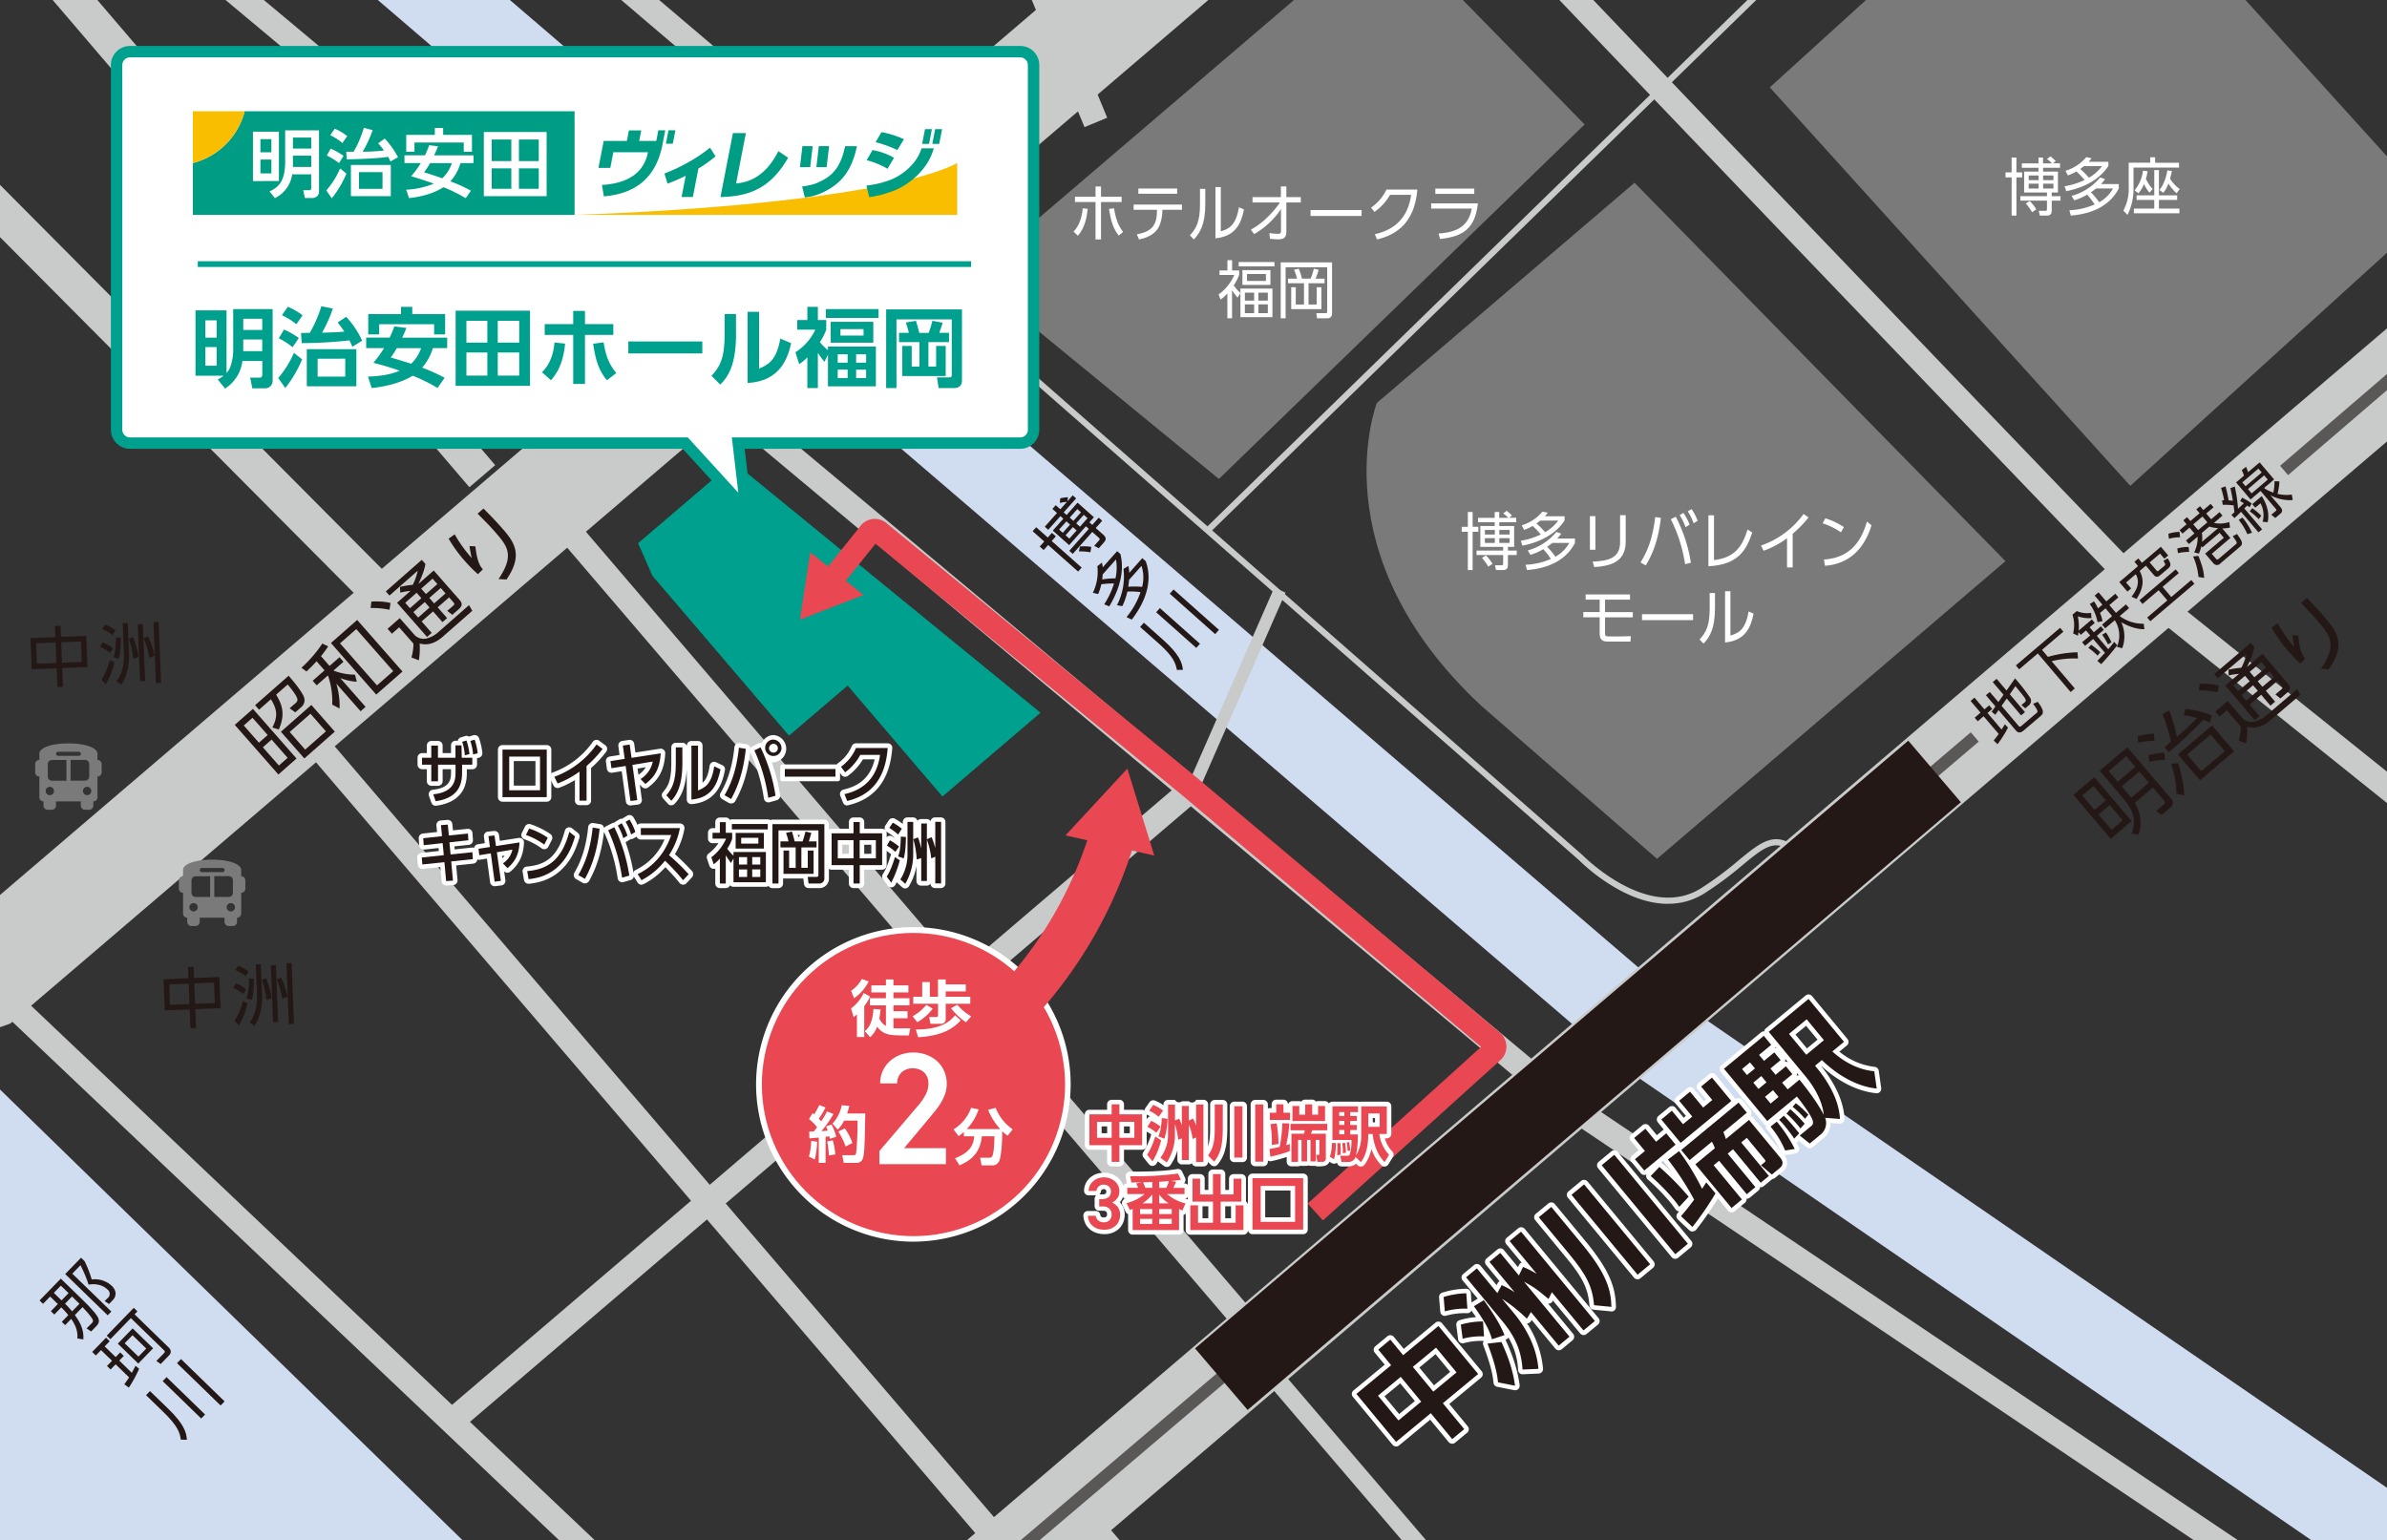 <svg xmlns="http://www.w3.org/2000/svg" xmlns:xlink="http://www.w3.org/1999/xlink" width="966" height="623.407" viewBox="0 0 966 623.407"><rect x="0" y="0" width="966" height="623.407" fill="#333333" stroke="none"/><defs><clipPath id="a"><rect width="966" height="623.407" transform="translate(717 791)" fill="#fff" stroke="#707070" stroke-width="1"/></clipPath></defs><g transform="translate(-717 -791)" clip-path="url(#a)"><g transform="translate(363.174 660.243)"><path d="M867.752,480.373,701.728,347.226,701.5,347c-.762-.785-77.252-80.346-152.726-159.144-44.329-46.291-79.63-83.255-104.957-109.9Q394.568,26.1,394.891,23.027l9.882,1.062a4.905,4.905,0,0,0-.785-3.209c6.4,8.635,221.712,232.979,304.436,319L873.94,472.639l-6.234,7.758Z" transform="translate(516.823 27.327)" fill="#c9caca"/><path d="M248.869,801.946l72.7-8.681L303.195,597.85,612.387,885.478,760.033,759.349,592.577,631.743l-326.739-318.4L165.2,170.61,39.74,271.111l61.829,90.758s164.085,215.5,147.277,440.1Z" transform="translate(52.011 223.291)" fill="#d0ddf1"/><path d="M630.917,356.248c-6.118,0-12.721-1.847-19.6-5.564a74.5,74.5,0,0,1-16.485-12.19L341.258,116.181c-19.371,7.365-36.479-6.465-37.218-7.065l1.57-1.916c.162.139,17.154,13.83,35.417,6.4l.716-.277L596.516,336.693c.323.323,26.389,26.62,47.745,13.275A138.359,138.359,0,0,0,659.5,338.655c10.389-8.566,16.646-13.737,27.936-.531l-1.893,1.616c-9.7-11.336-14.014-7.781-24.45.831a140.571,140.571,0,0,1-15.515,11.5,27.247,27.247,0,0,1-14.661,4.156Z" transform="translate(397.921 140.301)" fill="#c9caca"/><rect width="9.951" height="432.55" transform="matrix(0.76, -0.65, 0.65, 0.76, 569.644, 336.375)" fill="#c9caca"/><path d="M1043.141,724.872,758.238,533.29l-.208-.162L172.2,43.759l6.372-7.619L764.217,525.324l284.488,191.283Z" transform="translate(225.372 47.299)" fill="#c9caca"/><path d="M1063.729,740.8,742.254,519.846l-.693-.6L204.17,58.482,226.819,32.07,763.5,492.21,1083.423,712.1Z" transform="translate(267.214 41.973)" fill="#d0ddf1"/><path d="M696.934,757.264,538.482,628.388,211.1,317.9,101.13,167.694l8.011-5.864L218.6,311.324l326.577,309.7,158.036,128.53Z" transform="translate(132.357 211.8)" fill="#c9caca"/><rect width="9.951" height="443.032" transform="matrix(0.76, -0.65, 0.65, 0.76, 467.97, 423.208)" fill="#c9caca"/><path d="M13.876,664.675,0,624.756,336.5,507.77,930.808,0l27.451,32.138L357.907,545.057Z" fill="#c9caca"/><path d="M138.268,919.155,126.84,886.278l337.151-117.24L1290.534,63.66l22.6,26.482L481.607,799.768Z" transform="translate(166.006 83.317)" fill="#c9caca"/><rect width="14.915" height="250.71" transform="matrix(0.709, -0.705, 0.705, 0.709, 335.518, 208.307)" fill="#c9caca"/><rect width="7.457" height="196.593" transform="matrix(0.76, -0.65, 0.65, 0.76, 788.579, 744.116)" fill="#c9caca"/><rect width="7.457" height="187.45" transform="matrix(0.76, -0.65, 0.65, 0.76, 868.691, 692.796)" fill="#c9caca"/><rect width="393.924" height="9.951" transform="matrix(0.76, -0.649, 0.649, 0.76, 534.034, 701.642)" fill="#c9caca"/><rect width="87.226" height="4.964" transform="translate(834.502 448.504) rotate(-66.34)" fill="#c9caca"/><rect width="353.174" height="2.493" transform="translate(841.688 344.546) rotate(-44.27)" fill="#c9caca"/><rect width="200.379" height="4.964" transform="translate(1276.554 319.277) rotate(-40.66)" fill="#595857"/><rect width="616.213" height="4.964" transform="matrix(0.762, -0.648, 0.648, 0.762, 681.833, 826.428)" fill="#595857"/><path d="M672.651,211.382,384.007,457.336,362.72,432.424,651.364,186.47Z" transform="translate(474.721 244.048)" fill="#231815"/><path d="M378.216,159.048C329.755,118.137,248.139,49.058,245.9,45.964l4.04-2.909L253.7,39.8c3.809,4.017,80.392,68.963,130.931,111.63l-6.418,7.6Z" transform="translate(321.829 52.089)" fill="#c9caca"/><path d="M380.375,170.325C369.663,144.536,316.122,15.637,315.06,11.966l9.512-2.886c1.547,4.571,47.445,115.208,64.992,157.436l-9.189,3.809Z" transform="translate(412.344 11.884)" fill="#c9caca"/><g transform="translate(612.127 317.757)"><path d="M427.807,239.078,303.571,137.63,265.13,170.484l5.772,13.137,55.226,64.646L349.862,228,388.234,272.9Z" transform="translate(-265.13 -137.63)" fill="#00a08e"/><path d="M303.591,140.885l120.334,98.239-35.417,30.268-36.756-43.036a2.448,2.448,0,0,0-1.685-.854h-.185a2.459,2.459,0,0,0-1.616.6l-21.841,18.655-53.379-62.476-4.871-11.105,35.463-30.291m-.046-3.232L265.15,170.484l5.749,13.137,55.226,64.646L349.859,228,388.231,272.9,427.8,239.078,303.568,137.63h0Z" transform="translate(-265.104 -137.63)" fill="#00a08e"/></g><path d="M491.378,42.86,323.46,186.328,423.776,268.5,571.769,125.029Z" transform="translate(423.338 56.094)" fill="#7b7a7b"/><path d="M501.213,88.693l-104.265,89.1s-23.78,61.16,42.366,122.642l71.018,61.852,141.02-120.472L501.236,88.67Z" transform="translate(514.073 116.05)" fill="#7b7a7b"/><g transform="translate(420.013 520.491)"><path d="M192.009,230.738l-.185-4.525,2.263-.092.185,4.525,10.228-.416.508,12.606-10.228.416.3,7.6-2.263.092-.3-7.6-10.089.393-.508-12.606Zm.092,2.17-7.873.323.323,8.265,7.873-.323Zm10.251-.416-7.988.323.323,8.265,7.988-.323Z" transform="translate(-181.92 -224.55)" fill="#231815"/><path d="M198.193,237.954a16.476,16.476,0,0,0-4.063-2.424l1.016-1.778a12.713,12.713,0,0,1,4.225,2.424Zm-3.463,10.9a29.3,29.3,0,0,0,3.348-8.011l1.8.993a28.949,28.949,0,0,1-3.486,8.889l-1.662-1.893Zm4.41-18.055a14.237,14.237,0,0,0-4.156-2.47l1.154-1.755a13.945,13.945,0,0,1,4.225,2.309Zm.393,9a25.769,25.769,0,0,0,1.016-8.081l1.939.115c-.046,4.8-.323,6.742-.854,8.519Zm5.772-13.876.508,12.537c.023.646.323,7.919-3.186,12.375l-1.87-1.362a11.909,11.909,0,0,0,2.263-4.525,23.288,23.288,0,0,0,.739-6.857l-.485-12.1,2.055-.069Zm2.263,14.453a35.3,35.3,0,0,0-1.847-8.127l1.732-.577a32.378,32.378,0,0,1,2.263,8.012l-2.147.67Zm3.833-14.06.923,23.019-2.055.069-.924-23.019Zm2.609,13.668a31.883,31.883,0,0,0-2.309-7.919l1.824-.716a36.461,36.461,0,0,1,2.632,7.757l-2.124.854Zm3.763-14.545.97,24.658-2.1.092-.97-24.658Z" transform="translate(-165.94 -225.44)" fill="#231815"/></g><g transform="translate(366.149 382.449)"><path d="M168.679,170.938l-.185-4.525,2.263-.092.185,4.525,10.228-.416.508,12.606-10.228.416.3,7.6-2.263.092-.3-7.6-10.089.393-.508-12.606Zm.092,2.17-7.873.323.323,8.265,7.873-.323Zm10.251-.416-7.988.323.323,8.265,7.988-.323Z" transform="translate(-158.59 -164.773)" fill="#231815"/><path d="M174.863,178.164a16.474,16.474,0,0,0-4.063-2.424l1.016-1.778a12.713,12.713,0,0,1,4.225,2.424l-1.177,1.778Zm-3.463,10.9a29.3,29.3,0,0,0,3.348-8.012l1.8.993a28.949,28.949,0,0,1-3.486,8.889l-1.639-1.893Zm4.41-18.055a14.237,14.237,0,0,0-4.156-2.47l1.154-1.755a13.945,13.945,0,0,1,4.225,2.309Zm.393,9c1.062-2.886,1.016-7.157,1.016-8.081l1.963.092c-.046,4.8-.323,6.742-.854,8.519l-2.1-.554Zm5.772-13.876.508,12.537c.023.646.323,7.919-3.186,12.375l-1.87-1.362a11.908,11.908,0,0,0,2.263-4.525,23.286,23.286,0,0,0,.739-6.857l-.485-12.1,2.055-.069Zm2.263,14.453a35.293,35.293,0,0,0-1.847-8.127l1.732-.577a32.376,32.376,0,0,1,2.263,8.011l-2.17.67Zm3.856-14.06.923,23.019-2.055.069-.923-23.018Zm2.632,13.668a31.878,31.878,0,0,0-2.309-7.919l1.824-.716a36.453,36.453,0,0,1,2.632,7.757l-2.124.854Zm3.763-14.545.993,24.658-2.1.092-.993-24.658,2.1-.092Z" transform="translate(-142.61 -165.65)" fill="#231815"/></g><g transform="translate(771.733 331.218)"><path d="M335.668,156.366l4.71,4.179,1.685-1.893,1.593,1.408-1.685,1.893,12.121,10.759-1.431,1.616L340.54,163.57l-1.824,2.032-1.593-1.408,1.824-2.032-4.687-4.179,1.431-1.616Zm14.8-12.906,1.385,1.247-5.033,5.656L348,151.425l4.433-4.987,6.626,5.887-1.847,2.078,1.178,1.039L361,152.51l1.408,1.247-2.609,2.932,3.025,2.7c1.57,1.385,1.016,2.332.092,3.348L361,164.909l-1.824-1.016,1.893-2.124c.416-.462.462-.693-.115-1.2l-2.563-2.286-7.9,8.889-1.408-1.247,7.9-8.889L355.8,156l-6.765,7.619-6.626-5.887,4.271-4.8-1.177-1.062-4.941,5.541-1.385-1.247,4.941-5.541-1.87-1.662,1.339-1.5,1.87,1.662,2.678-3.024a14.426,14.426,0,0,0-2.886.462l.185-1.893a17.791,17.791,0,0,1,3.117-.439l-.208,1.639,2.124-2.4Zm-2.54,10.551-2.955,3.3,1.478,1.316,2.955-3.3Zm2.609,2.309-2.955,3.3,1.524,1.362,2.955-3.3Zm1.8-7.273-3.071,3.44,1.478,1.316,3.071-3.44Zm2.609,2.309-3.071,3.44,1.524,1.362,3.071-3.44Zm2.7,15.169a21.412,21.412,0,0,0-4.664-.346l.393-2.009a18.1,18.1,0,0,1,4.618.162l-.346,2.17Z" transform="translate(-334.26 -143.46)" fill="#231815"/><path d="M344.81,170.1a19.272,19.272,0,0,0,1.824-10.759l1.847-1.454a9.855,9.855,0,0,1,.323,1.916l5.841-6.557,1.339,1.178c.6,2.724,2.147,9.974-4.525,21.172l-2.055-.831a34.076,34.076,0,0,0,3.971-8.427,30.65,30.65,0,0,0-5.149.323,20.274,20.274,0,0,1-1.27,3.948Zm3.994-7.48c-.046.808-.115,1.293-.208,2.078a33.334,33.334,0,0,1,5.379-.439,20.273,20.273,0,0,0,.208-7.665l-5.356,6.026Zm5.772,12.514a25.383,25.383,0,0,0,2.632-14.707l1.986-1.177a13.636,13.636,0,0,1,.346,2.771l5.287-5.957,1.385,1.247c3.394,9.374-1.478,18.239-5.657,23.642l-2.1-1.016a32.623,32.623,0,0,0,5.656-10.089,25.771,25.771,0,0,0-5.333-.231,26.841,26.841,0,0,1-2.032,5.887Zm4.895-10.274c-.092,1.2-.185,1.893-.323,2.794a34.3,34.3,0,0,1,5.61.046,15.217,15.217,0,0,0-.254-8.5l-5.033,5.657Z" transform="translate(-320.452 -130.647)" fill="#231815"/><path d="M354.624,173.443l7.688,6.834c6.534,5.818,7.8,9.212,8.1,12.213l-2.447.046c-.508-2.655-1.316-5.31-7.226-10.6l-7.642-6.788,1.524-1.732Zm6.465-5.934,16.231,14.43-1.5,1.685L359.588,169.2Zm5.518-7.55,18.378,16.346-1.524,1.732-18.378-16.346,1.547-1.732Z" transform="translate(-309.603 -121.865)" fill="#231815"/></g><g transform="translate(369.843 639.763)"><path d="M174.481,300.326c1.87,2.655,3.694,5.564,3.417,9.858l-2.424-.393c.369-3.717-1.57-6.557-2.493-7.919l-2.447,2.517-1.362-1.316,2.632-2.724a32.555,32.555,0,0,0-2.355-2.655l-.485-.485-2.817,2.909-1.385-1.362,2.817-2.909-3.117-3.025-2.863,2.955-1.408-1.362,8.589-8.843c9.558,9.281,10.62,10.32,12.029,11.867,3.555,3.856,4.294,5.356,2.286,7.434l-2.032,2.1-1.847-1.27,2.1-2.078a1.364,1.364,0,0,0,.485-1.085c-.139-1.085-3.3-4.456-4.225-5.426l-3.117,3.209Zm-2.563-8.889-3.117-3.024-2.84,2.932,3.117,3.025Zm4.41,4.317c-.577-.554-2.332-2.263-3-2.955l-2.84,2.932.531.508c.9.877,2.055,2.263,2.332,2.586l3-3.094Zm.623-18.655,1.431,1.385a44.19,44.19,0,0,1,2.909,7.434,10.056,10.056,0,0,1,8.15,2.609c1.455,1.408,2.355,3.717.3,5.841l-1.431,1.478-1.778-1.2,1.27-1.247a2.169,2.169,0,0,0-.138-3.417c-.531-.508-2.84-2.747-7.642-1.985a53.5,53.5,0,0,0-3.279-7.85l-3.3,3.417,15.792,15.33-1.478,1.524-17.2-16.692,6.418-6.626Z" transform="translate(-160.19 -277.1)" fill="#231815"/><path d="M188.411,310.571a52.193,52.193,0,0,1-4.156,7.6l-1.847-1.316c.531-.739,1.131-1.547,1.939-2.817l-5.449-5.287-2.032,2.1-1.455-1.432,2.032-2.1L172.989,303l-2.1,2.17-1.478-1.431,5.61-5.772L176.5,299.4l-2.032,2.1,4.456,4.317,1.824-1.893,1.455,1.431-1.824,1.893,5.079,4.941c.762-1.385,1.131-2.124,1.478-2.863l1.455,1.224Zm-2.17-24.681,1.478,1.431-1.154,1.2,13.714,13.322c1.778,1.709.623,2.909-.069,3.625l-3.071,3.163-1.755-1.247,2.978-3.024c.439-.462.646-.785.092-1.316l-13.391-13-8.289,8.543-1.478-1.431,10.944-11.267Zm-.462,8.312,8.289,8.058-6,6.188-8.289-8.058Zm-.046,2.771-3.163,3.255,5.564,5.4,3.163-3.255Z" transform="translate(-148.123 -265.596)" fill="#231815"/><path d="M180.443,307.822l7.388,7.157c6.28,6.1,7.411,9.558,7.55,12.56l-2.447-.046c-.393-2.678-1.085-5.356-6.765-10.9l-7.319-7.111,1.616-1.662Zm6.718-5.633,15.584,15.122-1.57,1.616L185.592,303.8ZM193,294.87,210.642,312l-1.616,1.662-17.639-17.131Z" transform="translate(-135.768 -253.843)" fill="#231815"/></g><g transform="translate(945.376 336.805)"><path d="M413.88,146.642v6h2.309v2.032H413.88v15.469H411.94V154.676h-2.47v-2.032h2.47v-6Zm17.639,2.378V150.8h-6.857v1.524h6.026v8.45h-2.517v1.5h3.555v1.8h-3.555v3.879c0,2.009-.97,2.193-2.216,2.193h-2.609l-.416-1.939h2.563c.554,0,.739-.092.739-.831v-3.3H415.473v-1.8h10.759v-1.5H417v-8.45h5.818V150.8h-6.742V149.02h6.742v-2.378h1.824v2.378h3.648a12.6,12.6,0,0,0-2.032-1.778l1.385-1.062a16.4,16.4,0,0,1,2.17,1.939l-1.224.877H431.5Zm-11.29,19.763a21.656,21.656,0,0,0-2.563-3.556l1.593-.993a16.247,16.247,0,0,1,2.655,3.394l-1.686,1.131Zm2.632-14.869h-4.017v1.87h4.017Zm0,3.325h-4.017v1.939h4.017Zm6-3.325h-4.179v1.87h4.179Zm0,3.325h-4.179v1.939h4.179Z" transform="translate(-409.47 -145.487)" fill="#fff"/><path d="M420.213,151.838a17.438,17.438,0,0,0,8.381-5.518l2.1.416a7.812,7.812,0,0,1-1.108,1.455h7.965V149.9c-1.5,2.147-5.449,7.85-17.062,10.2l-.669-2.009a29.107,29.107,0,0,0,8.1-2.517,29.858,29.858,0,0,0-3.325-3.463,16.253,16.253,0,0,1-3.44,1.593l-.947-1.847ZM422.683,162a22.921,22.921,0,0,0,11.544-7.457l1.985.67a15.166,15.166,0,0,1-1.662,2.009h7.2V159c-4.294,8.358-13.252,10.5-19.417,10.967l-.577-2.147a28.433,28.433,0,0,0,10.228-2.355,27.166,27.166,0,0,0-3.048-3.948,23.047,23.047,0,0,1-5.218,2.286l-1.062-1.778Zm5.01-12.052a17.946,17.946,0,0,1-1.547,1.154,31.554,31.554,0,0,1,3.532,3.556,18.073,18.073,0,0,0,5.31-4.71h-7.3Zm4.894,9.05c-.877.693-1.385,1.062-2.1,1.547a32.668,32.668,0,0,1,3.348,4.017A14.078,14.078,0,0,0,439.422,159h-6.857Z" transform="translate(-395.924 -145.304)" fill="#fff"/><path d="M434.156,160.931H431.94v-13.6h2.216Zm12.26-3.232c0,8.45-6.58,9.859-12.721,10.251l-.647-2.193c6.488-.323,11.105-1.454,11.105-7.9V146.94h2.263V157.7Z" transform="translate(-380.062 -144.493)" fill="#fff"/><path d="M449.029,149.436c-1.178,10.944-4.525,16.554-6.1,19.232l-2.124-1.2c1.986-3.278,4.779-8.2,5.934-18.378l2.286.346Zm9.812,18.77a60.319,60.319,0,0,0-5.772-18.239l2.009-1.016a61.131,61.131,0,0,1,6.118,18.632l-2.378.6Zm-.67-20.779a21.317,21.317,0,0,1,2.494,4.733l-1.639,1.016a22.018,22.018,0,0,0-2.378-4.848l1.524-.923Zm3.3-1.547a21.386,21.386,0,0,1,2.47,4.733l-1.639,1.016a21.025,21.025,0,0,0-2.378-4.848l1.547-.9Z" transform="translate(-368.453 -145.88)" fill="#fff"/><path d="M454.973,165.107c8.173-.993,11.359-5.172,13.576-12.375l1.916,1.224c-2.47,7.2-5.68,13-17.755,13.645V146.96h2.263v18.17Z" transform="translate(-352.878 -144.467)" fill="#fff"/><path d="M474.767,168.35h-2.309v-11.8a37.638,37.638,0,0,1-9.466,5.056l-1.062-2.1a35.807,35.807,0,0,0,17.223-12.768l2.009,1.385a45.437,45.437,0,0,1-6.418,6.6v13.6Z" transform="translate(-340.811 -144.754)" fill="#fff"/><path d="M480.141,153.17a27.613,27.613,0,0,0-7.411-3.648l1.085-2.032a29.008,29.008,0,0,1,7.527,3.556l-1.2,2.124Zm-6.9,10.99c12.167-.693,15.746-9.651,17.408-15.33l1.87,1.478c-1.155,3.6-4.987,15.423-18.84,16.392Z" transform="translate(-326.677 -143.773)" fill="#fff"/><path d="M439.576,162.977v5.033H450.82v2.1H439.576v6.626c0,.693.208,1.108,1.385,1.108h5.079c1.27,0,2.724-.046,3.994-.115l-.185,2.193h-9.235c-1.778,0-3.209-.577-3.209-3.094v-6.742H430.78v-2.1h6.626v-5.033h-5.68V160.83h17.962v2.124H439.6Z" transform="translate(-381.58 -126.314)" fill="#fff"/><path d="M461.734,164.3v2.4H441.07v-2.4Z" transform="translate(-368.113 -121.772)" fill="#fff"/><path d="M457.394,167.16c0,8.173-2.17,11.775-4.641,14.314l-1.593-1.685c2.655-2.817,4.087-5.7,4.087-12.444V161h2.147v6.188Zm6.28,11.036c2.955-.97,6.026-1.939,7.319-9.743l2.032.9c-1.062,5.056-3.024,10.874-11.544,11.659V160.28h2.17v17.939Z" transform="translate(-354.907 -127.034)" fill="#fff"/></g><g transform="translate(522.677 428.249)"><g transform="translate(1.832 1.83)"><path d="M233.671,203.144h-2.7v-6.718h-3.74v-2.817h3.74v-4.918h2.7v4.918h7.088V188.6h2.447l.092,5.01h4.271v2.817h-4.133V199.5c0,4.41-1.016,10.32-10.69,11.706l-.993-2.794c9.027-.877,9.027-6.465,9.027-8.935v-3.048h-7.088v6.718Zm11.544-16.508a25.846,25.846,0,0,1,1.2,5.518l-1.87.462a22.118,22.118,0,0,0-1.085-5.472Zm3.3-.346a25.378,25.378,0,0,1,1.247,5.518l-1.87.485a22.55,22.55,0,0,0-1.131-5.472l1.755-.531Z" transform="translate(-227.115 -186.267)" fill="#231815"/><path d="M259.246,188.04v19.232H241.33V188.04Zm-2.724,2.817H244.054v13.622h12.467Z" transform="translate(-208.661 -183.977)" fill="#231815"/><path d="M263.442,209.871H260.6V198.12a36.453,36.453,0,0,1-8.866,4.8l-1.316-2.7a35.8,35.8,0,0,0,17.085-13.091l2.447,1.824a45.59,45.59,0,0,1-6.488,6.9v14.014Z" transform="translate(-196.764 -185.168)" fill="#231815"/><path d="M271.134,209.661l-2.794.323L266.4,195.808l-5.749.924-.393-2.886,5.749-.9-.739-5.379,2.771-.416.739,5.38,11.8-1.824c-.393,7.527-3.556,10.343-6.211,12.4l-1.939-2.009a10.738,10.738,0,0,0,4.941-7.065l-8.219,1.362,1.962,14.291Z" transform="translate(-183.886 -185.141)" fill="#231815"/><path d="M276.561,194.382c0,9.235-2.332,12.975-4.5,15.284l-2.009-2.24c2.332-2.7,3.833-5.495,3.833-12.791v-6.58h2.655v6.326Zm6.3,11.105c2.609-1.085,5.472-2.286,6.557-9.743l2.563,1.2c-1.131,5.379-3.209,11.521-11.775,12.237V187.34h2.678v18.147Z" transform="translate(-171.073 -184.893)" fill="#231815"/><path d="M288.862,190.02c-1.154,11.59-4.594,17.8-5.934,20.317l-2.678-1.547c3.394-5.68,5.126-12.306,5.818-19.232Zm9.1,19.809a69.884,69.884,0,0,0-5.633-19.163l2.493-1.247A68.771,68.771,0,0,1,300.89,209l-2.909.831Zm5.356-19.879a3.32,3.32,0,1,1-3.3-3.671A3.513,3.513,0,0,1,303.315,189.951Zm-5.056,0a1.786,1.786,0,1,0,1.778-1.962A1.869,1.869,0,0,0,298.259,189.951Z" transform="translate(-157.723 -186.28)" fill="#231815"/><path d="M311.322,191.44v3.094h-20.5V191.44Z" transform="translate(-143.889 -179.527)" fill="#231815"/><path d="M302.091,206.415c6.926-1.547,13.022-5.818,14.384-15.884h-7.988a21.222,21.222,0,0,1-6.141,7.065l-1.685-2.24a18,18,0,0,0,6.072-7.6h12.837c-.993,13.783-7.988,19.44-16.392,21.425l-1.108-2.794Z" transform="translate(-131.011 -184.343)" fill="#231815"/><path d="M245.858,204.735l.185,2.794-7.665.831.462,4.918,8.843-.924.162,2.817-8.75.923.716,7.758-2.771.185-.693-7.642-8.935.923-.231-2.817,8.912-.947-.462-4.872-7.665.831-.185-2.817,7.6-.831-.439-4.456,2.77-.231.439,4.41,7.711-.785Z" transform="translate(-227.18 -166.779)" fill="#231815"/><path d="M246.18,221.445l-2.54.323-1.547-11.452-4.664.762-.3-2.609,4.618-.716-.6-4.41,2.447-.254.6,4.271,9.512-1.455c-.162,4.387-1.547,7.665-4.872,10.39l-1.824-1.916a8.981,8.981,0,0,0,3.833-5.564l-6.28,1.062,1.616,11.567Z" transform="translate(-214.158 -164.279)" fill="#231815"/><path d="M252.851,208.381a28.443,28.443,0,0,0-7.411-3.9l1.293-2.609a28.809,28.809,0,0,1,7.55,3.74l-1.431,2.771Zm-6.9,10.713c9.489-.762,14.291-5.726,17.039-15.884l2.332,1.847c-1.293,4.271-4.825,16.046-18.817,17.293Z" transform="translate(-203.282 -165.876)" fill="#231815"/><path d="M263.232,204.007c-1.154,11.59-4.594,17.8-5.934,20.317l-2.678-1.547c3.44-5.841,5.1-12.26,5.818-19.232l2.794.462Zm9.1,19.809a69.879,69.879,0,0,0-5.633-19.163l2.493-1.247a68.767,68.767,0,0,1,6.072,19.578l-2.909.831Zm-.162-22.026a23.8,23.8,0,0,1,2.332,5.033l-1.662,1.039a24.048,24.048,0,0,0-2.239-5.125l1.57-.947Zm3.163-1.5a23.394,23.394,0,0,1,2.378,5.033L276,206.362a22.692,22.692,0,0,0-2.239-5.125Z" transform="translate(-191.267 -167.944)" fill="#231815"/><path d="M282.115,201.79a30.143,30.143,0,0,1-4.41,10.967,90.126,90.126,0,0,1,7.942,7.711l-2.24,2.424a90.058,90.058,0,0,0-7.319-7.9,29.584,29.584,0,0,1-9.512,7.9l-1.547-2.47c2.84-1.362,10.02-5.333,13.576-15.815H266.3V201.79h15.838Z" transform="translate(-177.643 -165.981)" fill="#231815"/><path d="M285.859,217.281c-.854-1.224-1.339-1.916-2.078-3.094v11.405h-2.4V215.5a14.824,14.824,0,0,1-2.493,2.309l-.947-2.84a18.832,18.832,0,0,0,5.957-7.527h-5.472v-2.378h2.955V200.75h2.4v4.317h2.586v2.378a14.466,14.466,0,0,1-2.009,4.04,16.741,16.741,0,0,0,2.54,2.84v-1.478h13.114v12.237H286.9v-9.651l-1.016,1.893Zm14.915-13.576H286.252v-2.193h14.522Zm-1.57,7.758H287.775v-6.349H299.2Zm-6.788,3.44h-3.3v3.024h3.3Zm0,4.987h-3.3v3.048h3.3Zm4.548-12.791h-6.949v2.355h6.949Zm.785,7.8h-3.279v3.024h3.279Zm0,4.987h-3.279v3.048h3.279Z" transform="translate(-160.746 -167.342)" fill="#231815"/><path d="M288.65,201.1h21.01V222.78a2.069,2.069,0,0,1-2.309,2.355h-4.087l-.346-2.678h3.6c.623,0,.739-.369.739-.877V203.64H291.1v21.495H288.65V201.1Zm3.209,6.972h3.279a22.772,22.772,0,0,0-.993-3.44l2.4-.531c.208.693.762,2.54,1.085,3.971h3.232c.508-1.547.716-2.239,1.154-3.948l2.378.531c-.462,1.57-.623,2.17-1.016,3.417H306.5v2.447h-6.141v8.265h2.586v-7H305.3v9.443H293.129V211.79h2.263v7h2.655V210.52h-6.164v-2.447Z" transform="translate(-146.729 -166.884)" fill="#231815"/><path d="M307.886,205.3V200.73H310.4V205.3h9.073v12.883H310.4v7.434h-2.517v-7.434H299.02V205.3Zm0,2.771h-6.372v7.365h6.372Zm9.05,0h-6.557v7.365h6.557Z" transform="translate(-133.157 -167.368)" fill="#231815"/><path d="M313.967,216.284a44.45,44.45,0,0,1-3.463,9.05l-1.824-2.493c.531-.831,1.755-2.7,3.348-7.9l1.939,1.362Zm-3.994-8.127a23.981,23.981,0,0,1,3.694,2.54l-1.478,2.17a18.22,18.22,0,0,0-3.44-2.54Zm1.177-7.134a22.893,22.893,0,0,1,3.648,2.47l-1.524,2.355a19.928,19.928,0,0,0-3.556-2.678l1.431-2.147Zm5.31,5.795c-.115,5.472-.508,7.134-.9,8.658l-2.263-.762c.485-1.339,1.016-3.071,1.085-8.058l2.1.185Zm.646-6.1h2.286v12.56a23.762,23.762,0,0,1-3.209,12.514l-1.986-1.778a19.052,19.052,0,0,0,2.886-10.713V200.723Zm5.541,14.661-1.824.554a38.933,38.933,0,0,0-1.362-8.219l1.87-.716a27.8,27.8,0,0,1,1.316,4.525V201.37h2.286v6.372l1.916-.854a31.491,31.491,0,0,1,1.478,4.456V200.7h2.355v24.912h-2.355V214.807l-1.639.693a29.706,29.706,0,0,0-1.755-7.573v16.692h-2.286v-9.258Z" transform="translate(-120.514 -167.407)" fill="#231815"/></g><path d="M233.782,214.1a1.84,1.84,0,0,1-1.732-1.224l-.993-2.794a1.9,1.9,0,0,1,.185-1.616,1.863,1.863,0,0,1,1.385-.854c7.365-.716,7.365-4.71,7.365-7.111v-1.2H236.6v4.872a1.852,1.852,0,0,1-1.847,1.847h-2.7a1.852,1.852,0,0,1-1.847-1.847V199.3h-1.916a1.852,1.852,0,0,1-1.847-1.847v-2.817a1.852,1.852,0,0,1,1.847-1.847H230.2v-3.071a1.852,1.852,0,0,1,1.847-1.847h2.7a1.852,1.852,0,0,1,1.847,1.847v3.071h3.394v-3.163a1.852,1.852,0,0,1,1.847-1.847h.9a2.087,2.087,0,0,1,.185-.485,1.866,1.866,0,0,1,1.108-.9l1.732-.508a1.731,1.731,0,0,1,1.478.208h.046l1.755-.531a1.88,1.88,0,0,1,2.286,1.154,26.591,26.591,0,0,1,1.339,5.887,1.853,1.853,0,0,1-1.362,2.032l-.785.208v2.632a1.853,1.853,0,0,1-1.847,1.847h-2.286v1.224c0,2.909,0,11.775-12.283,13.529h-.254Zm-.577-18.032a1.389,1.389,0,0,0,.162.139,1,1,0,0,1,.162-.139,1,1,0,0,0-.162-.139A1,1,0,0,1,233.2,196.068Zm9.789,0,.139.139.069-.069c-.046-.046-.092-.069-.138-.115l-.069.069Z" transform="translate(-226.317 -185.487)" fill="#fff"/><path d="M260.293,210.166H242.377a1.852,1.852,0,0,1-1.847-1.847V189.087a1.852,1.852,0,0,1,1.847-1.847h17.916a1.852,1.852,0,0,1,1.847,1.847v19.232A1.853,1.853,0,0,1,260.293,210.166Zm-13.345-6.511h8.773v-9.928h-8.773Z" transform="translate(-207.876 -183.193)" fill="#fff"/><path d="M264.491,212.764h-2.84a1.852,1.852,0,0,1-1.847-1.847V202.6a37.7,37.7,0,0,1-6.349,3.094,1.84,1.84,0,0,1-2.332-.924l-1.316-2.7a1.849,1.849,0,0,1-.046-1.524,1.827,1.827,0,0,1,1.108-1.039,33.811,33.811,0,0,0,16.184-12.421,1.9,1.9,0,0,1,1.224-.739,1.857,1.857,0,0,1,1.385.346l2.447,1.824a1.853,1.853,0,0,1,.346,2.609,45.565,45.565,0,0,1-6.118,6.6v13.183a1.852,1.852,0,0,1-1.847,1.847Zm-2.24-15.353s.162.069.254.115a.484.484,0,0,1,.139.092v-.508c-.139.115-.277.208-.393.323Z" transform="translate(-195.982 -184.382)" fill="#fff"/><path d="M269.375,212.879a1.84,1.84,0,0,1-1.824-1.593L265.865,199l-3.879.623a1.857,1.857,0,0,1-1.385-.346,1.9,1.9,0,0,1-.739-1.247l-.393-2.886a1.857,1.857,0,0,1,1.547-2.078l3.971-.623-.485-3.6a1.857,1.857,0,0,1,1.547-2.078l2.771-.416a1.834,1.834,0,0,1,2.1,1.57l.485,3.532,9.951-1.547a1.843,1.843,0,0,1,1.524.462,1.753,1.753,0,0,1,.6,1.455c-.416,8.081-3.786,11.336-6.926,13.76a1.873,1.873,0,0,1-2.47-.185l-.9-.947.831,6a1.871,1.871,0,0,1-.37,1.385,1.8,1.8,0,0,1-1.247.693l-2.794.323H269.4Zm2.909-14.938.346,2.517a9.148,9.148,0,0,0,2.955-3.071Zm-3.9-2.655a.744.744,0,0,0,.162.092c.023,0,.069.046.092.069a1.49,1.49,0,0,1,.231-.3c-.046-.023-.092-.069-.138-.092-.023-.023-.069-.046-.092-.069a1.483,1.483,0,0,1-.231.3Z" transform="translate(-183.111 -184.382)" fill="#fff"/><path d="M273.1,212.573h0a1.843,1.843,0,0,1-1.362-.623l-2.009-2.239a1.861,1.861,0,0,1-.023-2.447c1.916-2.216,3.394-4.479,3.394-11.59v-6.58a1.852,1.852,0,0,1,1.847-1.847H277.6a1.835,1.835,0,0,1,1.778,1.362v-.231a1.852,1.852,0,0,1,1.847-1.847H283.9a1.852,1.852,0,0,1,1.847,1.847V203.43c1.27-1.062,2.309-2.909,2.863-6.9a1.886,1.886,0,0,1,.947-1.362,1.835,1.835,0,0,1,1.662-.046l2.563,1.2a1.819,1.819,0,0,1,1.016,2.055c-.808,3.833-2.678,12.791-13.437,13.691a1.854,1.854,0,0,1-1.408-.485,1.908,1.908,0,0,1-.6-1.362v-12.26c-.416,8.1-2.817,11.729-4.918,13.991a1.834,1.834,0,0,1-1.339.577Z" transform="translate(-170.28 -184.123)" fill="#fff"/><path d="M283.893,213.172a1.774,1.774,0,0,1-.831-.208l-2.678-1.547a1.875,1.875,0,0,1-.877-1.131,1.771,1.771,0,0,1,.208-1.408c2.978-4.964,4.849-11.2,5.587-18.47a1.751,1.751,0,0,1,.716-1.27,1.859,1.859,0,0,1,1.432-.369l2.794.462a1.861,1.861,0,0,1,1.547,1.616,1.9,1.9,0,0,1,.808-.785l2.493-1.247a1.85,1.85,0,0,1,1.362-.115,5.139,5.139,0,0,1,4.664-3.209,5.531,5.531,0,0,1,0,11.036,3.49,3.49,0,0,1-.693-.046,71.513,71.513,0,0,1,3.371,13.3,1.837,1.837,0,0,1-1.316,2.055l-2.909.831a1.827,1.827,0,0,1-1.5-.231,1.87,1.87,0,0,1-.831-1.27,68.569,68.569,0,0,0-5.495-18.7c0-.046-.046-.092-.046-.139-1.27,11.059-4.548,17.154-5.98,19.786a1.978,1.978,0,0,1-1.8,1.062Z" transform="translate(-156.949 -185.484)" fill="#fff"/><rect width="24.196" height="6.788" rx="0.8" transform="translate(146.915 11.896)" fill="#fff"/><path d="M304.244,212.119a1.845,1.845,0,0,1-1.709-1.177l-1.108-2.794a1.818,1.818,0,0,1,.092-1.547,1.882,1.882,0,0,1,1.224-.947c6.949-1.547,11.082-5.564,12.583-12.237h-4.733a22.434,22.434,0,0,1-6.1,6.7,1.837,1.837,0,0,1-2.563-.369l-1.685-2.239a1.871,1.871,0,0,1-.369-1.385,1.811,1.811,0,0,1,.739-1.224,16.114,16.114,0,0,0,5.472-6.857,1.869,1.869,0,0,1,1.686-1.108h12.837a1.925,1.925,0,0,1,1.362.577,1.721,1.721,0,0,1,.485,1.385c-.924,12.745-6.9,20.525-17.8,23.088a2.561,2.561,0,0,1-.439.046Z" transform="translate(-130.223 -183.599)" fill="#fff"/><path d="M238.1,226.914a1.855,1.855,0,0,1-1.847-1.685l-.531-5.772-7.065.739a1.791,1.791,0,0,1-1.362-.416,1.871,1.871,0,0,1-.67-1.27l-.231-2.817a1.832,1.832,0,0,1,1.639-1.986l7.088-.762-.116-1.2-5.795.623a1.874,1.874,0,0,1-1.385-.416,1.764,1.764,0,0,1-.646-1.293l-.185-2.817a1.858,1.858,0,0,1,1.639-1.962l5.772-.623-.254-2.632a1.848,1.848,0,0,1,.416-1.362,1.916,1.916,0,0,1,1.27-.67l2.771-.231a1.85,1.85,0,0,1,1.986,1.662l.254,2.563,5.864-.6a1.9,1.9,0,0,1,1.385.416,1.764,1.764,0,0,1,.646,1.293l.185,2.794a1.858,1.858,0,0,1-1.639,1.962l-5.864.623.115,1.224,6.973-.739A1.8,1.8,0,0,1,249.9,212a1.764,1.764,0,0,1,.647,1.293l.162,2.817a1.838,1.838,0,0,1-1.639,1.939l-6.926.739.554,5.934a1.836,1.836,0,0,1-.439,1.362,1.943,1.943,0,0,1-1.293.646l-2.771.185h-.116Zm.346-11.013a1.365,1.365,0,0,0,.139.092c.023,0,.046.046.069.069a1.622,1.622,0,0,1,.185-.231.407.407,0,0,1-.115-.092.318.318,0,0,0-.092-.069A1.619,1.619,0,0,1,238.446,215.9Zm-.693-7.711a.9.9,0,0,1,.115.092c.023,0,.046.046.069.069a2.01,2.01,0,0,1,.185-.231c-.023-.023-.069-.046-.092-.069s-.069-.046-.092-.069a.994.994,0,0,1-.208.231Z" transform="translate(-226.387 -166.025)" fill="#fff"/><path d="M244.682,224.656a1.84,1.84,0,0,1-1.824-1.593l-1.293-9.581-2.794.462a1.792,1.792,0,0,1-1.408-.346,1.829,1.829,0,0,1-.716-1.247l-.3-2.609a1.869,1.869,0,0,1,1.547-2.055l2.817-.439-.346-2.609a1.871,1.871,0,0,1,.369-1.385,1.8,1.8,0,0,1,1.247-.693l2.447-.254a1.85,1.85,0,0,1,2.032,1.57l.346,2.424,7.642-1.177a1.759,1.759,0,0,1,1.5.439,1.843,1.843,0,0,1,.623,1.455c-.185,5.056-1.962,8.8-5.541,11.752a1.823,1.823,0,0,1-2.494-.139l.508,3.6a1.867,1.867,0,0,1-1.616,2.1l-2.517.323Zm2.978-12.213.115.854a8.248,8.248,0,0,0,.993-1.039Z" transform="translate(-213.367 -163.49)" fill="#fff"/><path d="M247.535,225.257a1.855,1.855,0,0,1-1.824-1.547l-.554-3.255a1.77,1.77,0,0,1,.369-1.431,1.845,1.845,0,0,1,1.316-.716c8.45-.693,12.768-4.756,15.4-14.522a1.843,1.843,0,0,1,1.2-1.27,1.926,1.926,0,0,1,1.732.3l2.332,1.847a1.851,1.851,0,0,1,.623,1.986c-1.293,4.271-5.195,17.247-20.433,18.609Zm6.349-13.991a1.78,1.78,0,0,1-1.108-.369,27.229,27.229,0,0,0-6.926-3.648,1.918,1.918,0,0,1-1.085-1.039,1.8,1.8,0,0,1,.069-1.5l1.293-2.609a1.858,1.858,0,0,1,2.263-.923,31.44,31.44,0,0,1,8.034,3.994,1.84,1.84,0,0,1,.554,2.355l-1.432,2.771a1.814,1.814,0,0,1-1.224.947,2.552,2.552,0,0,1-.415.046Z" transform="translate(-202.506 -165.084)" fill="#fff"/><path d="M258.222,227.151a1.621,1.621,0,0,1-.808-.208l-2.678-1.547a1.761,1.761,0,0,1-.854-1.131,1.974,1.974,0,0,1,.185-1.408c3.048-5.149,4.825-11.036,5.587-18.493a1.75,1.75,0,0,1,.716-1.27,1.814,1.814,0,0,1,1.408-.346l2.794.462a1.861,1.861,0,0,1,1.547,1.616,1.9,1.9,0,0,1,.808-.785l2.493-1.247a1.661,1.661,0,0,1,.808-.185,1.888,1.888,0,0,1,.462-.392l1.57-.947a1.842,1.842,0,0,1,1.2-.254,1.761,1.761,0,0,1,.393-.3l1.57-.947a1.859,1.859,0,0,1,2.493.554,25.665,25.665,0,0,1,2.563,5.4,1.839,1.839,0,0,1-.762,2.216l-1.709,1.039a1.8,1.8,0,0,1-1.177.254,2.162,2.162,0,0,1-.277.208l-1.685,1.039a.329.329,0,0,0-.069.046,72.117,72.117,0,0,1,3.348,13.229,1.838,1.838,0,0,1-1.316,2.055l-2.909.831a1.826,1.826,0,0,1-1.5-.231,1.871,1.871,0,0,1-.831-1.27,68.012,68.012,0,0,0-5.495-18.7c0-.046-.046-.092-.046-.138-1.27,11.059-4.548,17.131-5.957,19.786a2,2,0,0,1-1.154.97,2.085,2.085,0,0,1-.646.092Z" transform="translate(-190.474 -167.139)" fill="#fff"/><path d="M267.63,225.776a1.836,1.836,0,0,1-1.57-.854l-1.547-2.47a1.806,1.806,0,0,1-.208-1.5,1.86,1.86,0,0,1,.97-1.154,23.914,23.914,0,0,0,11.659-12.306h-9.6a1.852,1.852,0,0,1-1.847-1.847v-2.817a1.852,1.852,0,0,1,1.847-1.847h15.838a1.879,1.879,0,0,1,1.431.669,1.956,1.956,0,0,1,.393,1.547,31.326,31.326,0,0,1-3.833,10.228,96.643,96.643,0,0,1,6.9,6.834,1.845,1.845,0,0,1,0,2.493l-2.24,2.424a1.816,1.816,0,0,1-1.408.577,1.74,1.74,0,0,1-1.362-.67l-.162-.185a80.726,80.726,0,0,0-5.633-6.211,29.721,29.721,0,0,1-8.8,6.857,1.659,1.659,0,0,1-.808.185Z" transform="translate(-176.864 -165.211)" fill="#fff"/><path d="M284.831,228.5h-2.4a1.852,1.852,0,0,1-1.847-1.847V220.6a1.783,1.783,0,0,1-1.2.023,1.9,1.9,0,0,1-1.2-1.177l-.947-2.84a1.852,1.852,0,0,1,.646-2.078,16.715,16.715,0,0,0,3.971-4.2h-2.378a1.852,1.852,0,0,1-1.847-1.847V206.1a1.852,1.852,0,0,1,1.847-1.847h1.108v-2.47a1.852,1.852,0,0,1,1.847-1.847h2.4a1.866,1.866,0,0,1,1.639.97,1.8,1.8,0,0,1,.854-.208h14.522a1.852,1.852,0,0,1,1.847,1.847v2.193a1.843,1.843,0,0,1-1.57,1.824v5.8a1.8,1.8,0,0,1,.785,1.524v12.237a1.852,1.852,0,0,1-1.847,1.847H287.948a1.818,1.818,0,0,1-1.385-.623,1.87,1.87,0,0,1-1.708,1.154Z" transform="translate(-159.964 -166.572)" fill="#fff"/><path d="M308.4,228.015h-4.086a1.843,1.843,0,0,1-1.824-1.593l-.3-2.286h-8.2v2.055a1.853,1.853,0,0,1-1.847,1.847H289.7a1.852,1.852,0,0,1-1.847-1.847V202.157a1.852,1.852,0,0,1,1.847-1.847h21.01a1.852,1.852,0,0,1,1.847,1.847v21.68a3.881,3.881,0,0,1-4.156,4.2Zm-8.289-20.756h.416c.069-.254.138-.485.231-.739h-.831c.069.231.139.485.208.739Z" transform="translate(-145.945 -166.088)" fill="#fff"/><path d="M311.439,228.513h-2.517a1.852,1.852,0,0,1-1.847-1.847v-5.587h-7.019a1.852,1.852,0,0,1-1.847-1.847V206.348a1.852,1.852,0,0,1,1.847-1.847h7.019v-2.724a1.852,1.852,0,0,1,1.847-1.847h2.517a1.852,1.852,0,0,1,1.847,1.847V204.5h7.227a1.852,1.852,0,0,1,1.847,1.847v12.883a1.852,1.852,0,0,1-1.847,1.847h-7.227v5.587A1.852,1.852,0,0,1,311.439,228.513Zm-1.27-10.643.023.023.023-.023-.023-.023Zm3.117-3.232h2.863v-3.671h-2.863Zm-8.889,0h2.678v-3.671H304.4Zm5.749-6.9.023.023.023-.023-.023-.023Z" transform="translate(-132.386 -166.585)" fill="#fff"/><path d="M317.231,228.664a1.79,1.79,0,0,1-1.224-.462l-1.986-1.778s-.185-.185-.254-.277q-.312.623-.623,1.177a1.841,1.841,0,0,1-1.5.9,1.937,1.937,0,0,1-1.593-.762l-1.824-2.494a1.888,1.888,0,0,1-.069-2.078c.508-.785,1.616-2.54,3.14-7.457a2.241,2.241,0,0,1,.254-.531,17.6,17.6,0,0,0-2.7-1.939,1.86,1.86,0,0,1-.67-2.494l1.224-2.17a1.83,1.83,0,0,1,1.108-.877,1.764,1.764,0,0,1,1.408.185c.439.254.854.508,1.2.716-.046-.046-.092-.069-.139-.115a18.277,18.277,0,0,0-3.186-2.4,1.885,1.885,0,0,1-.877-1.177,1.945,1.945,0,0,1,.254-1.431l1.431-2.147a1.86,1.86,0,0,1,2.378-.623,24.477,24.477,0,0,1,3.255,2.124v-.785a1.852,1.852,0,0,1,1.847-1.847h2.286a1.83,1.83,0,0,1,1.778,1.385,1.861,1.861,0,0,1,1.455-.716h2.286a1.823,1.823,0,0,1,1.57.877,1.841,1.841,0,0,1,1.824-1.547h2.355a1.852,1.852,0,0,1,1.847,1.847v24.912a1.852,1.852,0,0,1-1.847,1.847h-2.355a1.848,1.848,0,0,1-1.847-1.824,1.824,1.824,0,0,1-1.547.831H323.6a1.852,1.852,0,0,1-1.847-1.847v-6.1a23.756,23.756,0,0,1-3.025,8.2,1.9,1.9,0,0,1-1.316.877h-.184Zm6.442-14.084a1.423,1.423,0,0,1,.439.046v-.254a1.254,1.254,0,0,1-.254.046h-.392v.162h.185Zm-10.182-6.026h0Z" transform="translate(-119.73 -166.598)" fill="#fff"/><g transform="translate(1.832 1.83)"><path d="M233.671,203.144h-2.7v-6.718h-3.74v-2.817h3.74v-4.918h2.7v4.918h7.088V188.6h2.447l.092,5.01h4.271v2.817h-4.133V199.5c0,4.41-1.016,10.32-10.69,11.706l-.993-2.794c9.027-.877,9.027-6.465,9.027-8.935v-3.048h-7.088v6.718Zm11.544-16.508a25.846,25.846,0,0,1,1.2,5.518l-1.87.462a22.118,22.118,0,0,0-1.085-5.472Zm3.3-.346a25.378,25.378,0,0,1,1.247,5.518l-1.87.485a22.55,22.55,0,0,0-1.131-5.472l1.755-.531Z" transform="translate(-227.115 -186.267)" fill="#231815"/><path d="M259.246,188.04v19.232H241.33V188.04Zm-2.724,2.817H244.054v13.622h12.467Z" transform="translate(-208.661 -183.977)" fill="#231815"/><path d="M263.442,209.871H260.6V198.12a36.453,36.453,0,0,1-8.866,4.8l-1.316-2.7a35.8,35.8,0,0,0,17.085-13.091l2.447,1.824a45.59,45.59,0,0,1-6.488,6.9v14.014Z" transform="translate(-196.764 -185.168)" fill="#231815"/><path d="M271.134,209.661l-2.794.323L266.4,195.808l-5.749.924-.393-2.886,5.749-.9-.739-5.379,2.771-.416.739,5.38,11.8-1.824c-.393,7.527-3.556,10.343-6.211,12.4l-1.939-2.009a10.738,10.738,0,0,0,4.941-7.065l-8.219,1.362,1.962,14.291Z" transform="translate(-183.886 -185.141)" fill="#231815"/><path d="M276.561,194.382c0,9.235-2.332,12.975-4.5,15.284l-2.009-2.24c2.332-2.7,3.833-5.495,3.833-12.791v-6.58h2.655v6.326Zm6.3,11.105c2.609-1.085,5.472-2.286,6.557-9.743l2.563,1.2c-1.131,5.379-3.209,11.521-11.775,12.237V187.34h2.678v18.147Z" transform="translate(-171.073 -184.893)" fill="#231815"/><path d="M288.862,190.02c-1.154,11.59-4.594,17.8-5.934,20.317l-2.678-1.547c3.394-5.68,5.126-12.306,5.818-19.232Zm9.1,19.809a69.884,69.884,0,0,0-5.633-19.163l2.493-1.247A68.771,68.771,0,0,1,300.89,209l-2.909.831Zm5.356-19.879a3.32,3.32,0,1,1-3.3-3.671A3.513,3.513,0,0,1,303.315,189.951Zm-5.056,0a1.786,1.786,0,1,0,1.778-1.962A1.869,1.869,0,0,0,298.259,189.951Z" transform="translate(-157.723 -186.28)" fill="#231815"/><path d="M311.322,191.44v3.094h-20.5V191.44Z" transform="translate(-143.889 -179.527)" fill="#231815"/><path d="M302.091,206.415c6.926-1.547,13.022-5.818,14.384-15.884h-7.988a21.222,21.222,0,0,1-6.141,7.065l-1.685-2.24a18,18,0,0,0,6.072-7.6h12.837c-.993,13.783-7.988,19.44-16.392,21.425l-1.108-2.794Z" transform="translate(-131.011 -184.343)" fill="#231815"/><path d="M245.858,204.735l.185,2.794-7.665.831.462,4.918,8.843-.924.162,2.817-8.75.923.716,7.758-2.771.185-.693-7.642-8.935.923-.231-2.817,8.912-.947-.462-4.872-7.665.831-.185-2.817,7.6-.831-.439-4.456,2.77-.231.439,4.41,7.711-.785Z" transform="translate(-227.18 -166.779)" fill="#231815"/><path d="M246.18,221.445l-2.54.323-1.547-11.452-4.664.762-.3-2.609,4.618-.716-.6-4.41,2.447-.254.6,4.271,9.512-1.455c-.162,4.387-1.547,7.665-4.872,10.39l-1.824-1.916a8.981,8.981,0,0,0,3.833-5.564l-6.28,1.062,1.616,11.567Z" transform="translate(-214.158 -164.279)" fill="#231815"/><path d="M252.851,208.381a28.443,28.443,0,0,0-7.411-3.9l1.293-2.609a28.809,28.809,0,0,1,7.55,3.74l-1.431,2.771Zm-6.9,10.713c9.489-.762,14.291-5.726,17.039-15.884l2.332,1.847c-1.293,4.271-4.825,16.046-18.817,17.293Z" transform="translate(-203.282 -165.876)" fill="#231815"/><path d="M263.232,204.007c-1.154,11.59-4.594,17.8-5.934,20.317l-2.678-1.547c3.44-5.841,5.1-12.26,5.818-19.232l2.794.462Zm9.1,19.809a69.879,69.879,0,0,0-5.633-19.163l2.493-1.247a68.767,68.767,0,0,1,6.072,19.578l-2.909.831Zm-.162-22.026a23.8,23.8,0,0,1,2.332,5.033l-1.662,1.039a24.048,24.048,0,0,0-2.239-5.125l1.57-.947Zm3.163-1.5a23.394,23.394,0,0,1,2.378,5.033L276,206.362a22.692,22.692,0,0,0-2.239-5.125Z" transform="translate(-191.267 -167.944)" fill="#231815"/><path d="M282.115,201.79a30.143,30.143,0,0,1-4.41,10.967,90.126,90.126,0,0,1,7.942,7.711l-2.24,2.424a90.058,90.058,0,0,0-7.319-7.9,29.584,29.584,0,0,1-9.512,7.9l-1.547-2.47c2.84-1.362,10.02-5.333,13.576-15.815H266.3V201.79h15.838Z" transform="translate(-177.643 -165.981)" fill="#231815"/><path d="M285.859,217.281c-.854-1.224-1.339-1.916-2.078-3.094v11.405h-2.4V215.5a14.824,14.824,0,0,1-2.493,2.309l-.947-2.84a18.832,18.832,0,0,0,5.957-7.527h-5.472v-2.378h2.955V200.75h2.4v4.317h2.586v2.378a14.466,14.466,0,0,1-2.009,4.04,16.741,16.741,0,0,0,2.54,2.84v-1.478h13.114v12.237H286.9v-9.651l-1.016,1.893Zm14.915-13.576H286.252v-2.193h14.522Zm-1.57,7.758H287.775v-6.349H299.2Zm-6.788,3.44h-3.3v3.024h3.3Zm0,4.987h-3.3v3.048h3.3Zm4.548-12.791h-6.949v2.355h6.949Zm.785,7.8h-3.279v3.024h3.279Zm0,4.987h-3.279v3.048h3.279Z" transform="translate(-160.746 -167.342)" fill="#231815"/><path d="M288.65,201.1h21.01V222.78a2.069,2.069,0,0,1-2.309,2.355h-4.087l-.346-2.678h3.6c.623,0,.739-.369.739-.877V203.64H291.1v21.495H288.65V201.1Zm3.209,6.972h3.279a22.772,22.772,0,0,0-.993-3.44l2.4-.531c.208.693.762,2.54,1.085,3.971h3.232c.508-1.547.716-2.239,1.154-3.948l2.378.531c-.462,1.57-.623,2.17-1.016,3.417H306.5v2.447h-6.141v8.265h2.586v-7H305.3v9.443H293.129V211.79h2.263v7h2.655V210.52h-6.164v-2.447Z" transform="translate(-146.729 -166.884)" fill="#231815"/><path d="M307.886,205.3V200.73H310.4V205.3h9.073v12.883H310.4v7.434h-2.517v-7.434H299.02V205.3Zm0,2.771h-6.372v7.365h6.372Zm9.05,0h-6.557v7.365h6.557Z" transform="translate(-133.157 -167.368)" fill="#231815"/><path d="M313.967,216.284a44.45,44.45,0,0,1-3.463,9.05l-1.824-2.493c.531-.831,1.755-2.7,3.348-7.9l1.939,1.362Zm-3.994-8.127a23.981,23.981,0,0,1,3.694,2.54l-1.478,2.17a18.22,18.22,0,0,0-3.44-2.54Zm1.177-7.134a22.893,22.893,0,0,1,3.648,2.47l-1.524,2.355a19.928,19.928,0,0,0-3.556-2.678l1.431-2.147Zm5.31,5.795c-.115,5.472-.508,7.134-.9,8.658l-2.263-.762c.485-1.339,1.016-3.071,1.085-8.058l2.1.185Zm.646-6.1h2.286v12.56a23.762,23.762,0,0,1-3.209,12.514l-1.986-1.778a19.052,19.052,0,0,0,2.886-10.713V200.723Zm5.541,14.661-1.824.554a38.933,38.933,0,0,0-1.362-8.219l1.87-.716a27.8,27.8,0,0,1,1.316,4.525V201.37h2.286v6.372l1.916-.854a31.491,31.491,0,0,1,1.478,4.456V200.7h2.355v24.912h-2.355V214.807l-1.639.693a29.706,29.706,0,0,0-1.755-7.573v16.692h-2.286v-9.258Z" transform="translate(-120.514 -167.407)" fill="#231815"/></g></g><g transform="translate(788.287 206.197)"><path d="M341.453,107.569c2.54-2.678,3.417-6.3,3.671-9.42l2.032.231c-.346,3.348-1.085,7.5-3.971,10.874l-1.755-1.662Zm11.082,3.186h-2.216V95.61h-8.312V93.463h8.312V89.33h2.216v4.133h8.358V95.61h-8.358ZM357.8,98.126c.716,4.41,1.732,7.042,3.694,9.581l-1.8,1.478c-2.17-2.817-3.094-5.587-3.925-10.782l2.009-.254Z" transform="translate(-341.43 -89.284)" fill="#fff"/><path d="M363.573,98.754a16.256,16.256,0,0,1-1.224,6.072c-1.847,3.971-6.141,5.033-8.2,5.472l-.9-2.078c5.472-1.016,8.127-3.117,8.127-9.351v-.577h-9.42V96.168h19.556v2.124h-7.942v.462Zm6-9.073V91.8h-15.7V89.68Z" transform="translate(-327.648 -88.826)" fill="#fff"/><path d="M368.054,96.31c0,8.173-2.17,11.775-4.641,14.314l-1.593-1.685c2.655-2.817,4.087-5.7,4.087-12.444V90.146h2.147v6.188Zm6.28,11.036c2.955-.97,6.026-1.939,7.342-9.743l2.032.9c-1.062,5.056-3.024,10.874-11.544,11.659V89.43h2.17v17.939Z" transform="translate(-314.744 -89.153)" fill="#fff"/><path d="M373.193,95.8V93.651h11.475V89.31h2.216v4.341h5.841V95.8h-5.841v11.913c0,2.332-1.224,3.024-3.232,3.024a32.806,32.806,0,0,1-3.417-.231l-.208-2.309a26.14,26.14,0,0,0,3.371.3c1.085,0,1.316-.323,1.316-1.108V98.476a32.527,32.527,0,0,1-10.851,10.136l-1.362-1.824c5.01-2.54,9.628-7.734,11.775-10.967H373.216Z" transform="translate(-300.766 -89.31)" fill="#fff"/><path d="M403.634,93.45v2.4H382.97v-2.4Z" transform="translate(-287.063 -83.892)" fill="#fff"/><path d="M395.1,107.925c4.825-1.108,13.068-4.063,14.684-15.931h-8.543a21.393,21.393,0,0,1-6.3,6.9l-1.362-1.732a18.669,18.669,0,0,0,6.234-7.3H412.3c-1.062,12.837-7.85,18.193-16.3,20.179l-.924-2.147Z" transform="translate(-273.177 -88.577)" fill="#fff"/><path d="M423.042,95.657c-1.2,10.228-5.887,13.391-15.33,14.43l-.6-2.193c6.187-.508,12.052-2.124,13.437-10.112H404.11V95.657h18.932ZM421.564,89.7v2.124H405.8V89.7Z" transform="translate(-259.396 -88.8)" fill="#fff"/><path d="M374.538,117.4a32.9,32.9,0,0,1-2.24-2.978v11.336h-1.893V115.687a16.2,16.2,0,0,1-2.747,2.494l-.808-2.078a18.963,18.963,0,0,0,6.349-7.873h-5.98v-1.847h3.209V102.25h1.893v4.133h2.863v1.847a19.862,19.862,0,0,1-2.216,4.2,17.719,17.719,0,0,0,2.724,3.071v-1.778h12.952v11.567H375.693v-9.743l-1.131,1.847Zm14.938-12.652h-14.5v-1.755h14.5Zm-1.639,7.48H376.5v-5.957h11.336Zm-6.6,3.14h-3.74V118.6h3.74Zm0,4.756h-3.74v3.556h3.74Zm4.779-12.306h-7.665v2.817h7.665Zm.762,7.55h-3.833V118.6h3.833Zm0,4.756h-3.833v3.556h3.833Z" transform="translate(-308.161 -72.374)" fill="#fff"/><path d="M398.519,102.653v20.479c0,1.593-.831,2.124-1.986,2.124h-4.087l-.277-2.078h3.694c.439.023.693-.069.693-.716V104.616H379.725v20.641H377.74V102.63h20.779Zm-14.176,6.557a18.669,18.669,0,0,0-1.224-3.6l1.916-.439a22.088,22.088,0,0,1,1.293,4.017h3.532a26.3,26.3,0,0,0,1.293-4.017l1.939.439a24.092,24.092,0,0,1-1.247,3.6h3.648v1.847h-6.487v8.612h3.3V112.7H394.2v8.843H381.988V112.7h1.847v6.973h3.325v-8.612h-6.465V109.21h3.625Z" transform="translate(-293.908 -71.877)" fill="#fff"/></g><path d="M586.713,23.47,463.47,135.4,609.362,296.668,732.6,184.738Z" transform="translate(606.58 30.717)" fill="#7b7a7b"/><g transform="translate(1165.449 194.053)"><path d="M509.2,84.512v6h2.309v2.032H509.2v15.469H507.26V92.546H504.79V90.515h2.471v-6Zm17.639,2.378v1.778h-6.857v1.524h6.026v8.45h-2.517v1.5h3.555v1.8h-3.555v3.879c0,2.009-.97,2.193-2.216,2.193h-2.609l-.415-1.939h2.563c.554,0,.739-.092.739-.831v-3.3H510.793v-1.8h10.759v-1.5h-9.235v-8.45h5.818V88.668h-6.742V86.89h6.742V84.512h1.824V86.89h3.648a12.6,12.6,0,0,0-2.032-1.778l1.385-1.062a16.409,16.409,0,0,1,2.17,1.939l-1.224.877h2.909Zm-11.29,19.763a21.686,21.686,0,0,0-2.563-3.556l1.593-.993a16.25,16.25,0,0,1,2.655,3.394l-1.685,1.131Zm2.632-14.869h-4.017v1.87h4.017Zm0,3.325h-4.017v1.939h4.017Zm6-3.325H520v1.87h4.179Zm0,3.325H520v1.939h4.179Z" transform="translate(-504.79 -84.05)" fill="#fff"/><path d="M515.533,89.7a17.435,17.435,0,0,0,8.381-5.518l2.1.416a7.814,7.814,0,0,1-1.108,1.455h7.965v1.708c-1.5,2.147-5.449,7.85-17.062,10.2l-.67-2.009a29.108,29.108,0,0,0,8.1-2.517,29.88,29.88,0,0,0-3.324-3.463,16.265,16.265,0,0,1-3.44,1.593l-.946-1.847ZM518,99.857A22.919,22.919,0,0,0,529.547,92.4l1.986.67a15.186,15.186,0,0,1-1.662,2.009h7.2v1.778c-4.294,8.358-13.229,10.5-19.417,10.967l-.577-2.147a28.434,28.434,0,0,0,10.228-2.355,27.136,27.136,0,0,0-3.047-3.948,23.042,23.042,0,0,1-5.218,2.286L517.98,99.88Zm5.01-12.052a17.918,17.918,0,0,1-1.547,1.154A31.532,31.532,0,0,1,525,92.515a18.071,18.071,0,0,0,5.31-4.71h-7.3Zm4.895,9.05c-.877.693-1.385,1.062-2.1,1.547a32.669,32.669,0,0,1,3.348,4.017,14.076,14.076,0,0,0,5.587-5.564h-6.857Z" transform="translate(-491.244 -83.88)" fill="#fff"/><path d="M538.3,84.223v2.193h9.674v1.962H529.549v8.2a23.188,23.188,0,0,1-2.424,10.944l-1.685-1.732a18.226,18.226,0,0,0,2.17-9.374V86.393h8.7V84.2h2.009Zm1.547,5.172V99.623h7.365v1.847h-7.365v3.509h8.289v1.893H529.711v-1.893h8.242V101.47H530.8V99.623h7.157V89.395h1.893Zm-3.833,9.143a15.106,15.106,0,0,1-2.217-3.486,12.929,12.929,0,0,1-2.263,3.763l-1.547-1.247a15.43,15.43,0,0,0,3.417-7.942l1.847.231a20.508,20.508,0,0,1-.67,3.048,14.341,14.341,0,0,0,2.747,4.133l-1.316,1.524Zm10.99.254a19.409,19.409,0,0,1-3.325-3.948,12.427,12.427,0,0,1-2.1,3.786l-1.524-1.224c2.216-2.655,2.932-6.349,3.186-7.9l1.847.231c-.138.762-.323,1.616-.739,3.117a13.753,13.753,0,0,0,3.9,4.2l-1.27,1.732Z" transform="translate(-477.764 -83.854)" fill="#fff"/></g><rect width="13.737" height="362.317" transform="matrix(0.76, -0.65, 0.65, 0.76, 308.279, 52.579)" fill="#c9caca"/><g transform="translate(1151.319 317.896)"><path d="M513.816,195.452a46.59,46.59,0,0,1-4.248,6.742l-1.57-1.5c.462-.554.9-1.062,2.032-2.655l-6.1-7.157-2.378,2.032-1.247-1.455,2.378-2.032-4.017-4.733,1.57-1.339,4.017,4.733,1.916-1.616,1.247,1.455-1.916,1.616,5.7,6.719c.785-1.224,1.016-1.616,1.316-2.147l1.293,1.362Zm-1.8-13.252-4.387-5.149,1.57-1.316,4.017,4.733,3.44-4.918a77.551,77.551,0,0,1,6,7.688,2.3,2.3,0,0,1-.393,3.186l-1.478,1.27-1.547-1.362L520.6,185.2c.554-.485.439-.854.162-1.408-.254-.577-1.224-1.755-3.971-5.1l-2.263,3.3,6.141,7.226-1.57,1.316-5.818-6.834-2.078,2.978,6.926,8.15c.3.369.67.323,1.131-.069l6.026-5.126c.392-.323.6-.508.323-1.247a16.5,16.5,0,0,0-1.662-2.54l1.893-.808c2.771,3.648,2.332,4.779,1.155,5.772l-6.9,5.864c-1.108.924-2.124,1.108-3.071,0l-7.042-8.288-1.293,1.893-1.5-1.2,1.524-2.193-3.856-4.525,1.57-1.316,3.486,4.087,2.078-2.955Z" transform="translate(-498.67 -88.14)" fill="#231815"/><path d="M524.493,166.68l1.339,1.57-8.658,7.365,2.4,2.84a48.707,48.707,0,0,1,11.959-1.87l.208,2.54a37.574,37.574,0,0,0-10.667,1.085l9.374,11.036-1.685,1.431-13.275-15.607-7.55,6.418-1.339-1.57L524.493,166.7Z" transform="translate(-488.291 -99.748)" fill="#231815"/><path d="M524.347,171.427l1.2,1.431-2.078,1.778,1.708,2.009,2.84-2.424,1.2,1.431-2.84,2.424L531,183.5c1.593-1.87,2.032-2.494,2.4-2.978l1.247,1.362a88.952,88.952,0,0,1-6.511,7.665l-1.547-1.339c.577-.577,1.339-1.339,3.094-3.255l-4.779-5.61-3.278,2.771-1.2-1.431,3.279-2.771-1.708-2.009-2.1,1.778-.924-1.108c-.092.739-.162,1.108-.231,1.478l-1.962-.947a13.586,13.586,0,0,0-.254-7.573l1.732-1.478a10.636,10.636,0,0,0,5.795.739l.185,2.1a13.7,13.7,0,0,1-5.541-.716,20.805,20.805,0,0,1,.346,5.8l5.287-4.5Zm2.332,14.661a24.705,24.705,0,0,0-3.717-3.117l1.131-1.293a30.943,30.943,0,0,1,3.717,3.071l-1.131,1.316ZM525.5,161.8l1.57-1.339,3.14,3.694,3.648-3.117,1.247,1.478-3.648,3.117,2.124,2.493c.277.323.393.508.531.67l4.063-3.44,1.27,1.5-3.81,3.232a15.987,15.987,0,0,0,9.72,3.094l.277,2.216c-1.27,0-4.571-.069-9.35-2.817a13.61,13.61,0,0,1,.369,10.528l-2.147-.577a11.375,11.375,0,0,0-.854-10.759l-3.879,3.278-1.27-1.5,4.04-3.44a7.261,7.261,0,0,0-.531-.67l-2.124-2.493-2.216,1.893a12.82,12.82,0,0,1,.993,3.3l-1.985.392a18.153,18.153,0,0,0-3.14-7.319l1.708-1.085a20.922,20.922,0,0,1,1.616,2.84l1.778-1.5-3.14-3.694Zm5.4,19.74a27.242,27.242,0,0,0-2.355-3.9l1.524-.923a24.107,24.107,0,0,1,2.24,3.994Z" transform="translate(-475.308 -107.889)" fill="#231815"/><path d="M532.441,157.213l1.478,1.755,7.619-6.488,2.978,3.509-1.547,1.316-1.754-2.055-4.2,3.556,2.724,3.209c.323.392.508.462.854.185l2.355-1.986c.508-.439.624-.554-.37-2.078l1.778-.947c1.293,2.032,1.454,2.932.254,3.971l-3.371,2.863c-.785.67-1.616.97-2.493-.069l-3.255-3.833-2.517,2.147c1.085,1.962,2.517,5.587-1.27,11.336l-2.032-.923c3.625-4.594,2.7-7.3,1.732-9.1l-3.925,3.348,2.055,2.4-1.524,1.293-3.278-3.856,7.6-6.465-1.477-1.755,1.593-1.362Zm16.37,5.91-6.557,5.587,3.509,4.11,8.1-6.88,1.27,1.5L537.29,182.61l-1.27-1.5,8.15-6.926-3.509-4.11-6.534,5.541-1.247-1.478,14.684-12.49Z" transform="translate(-464.563 -118.333)" fill="#231815"/><path d="M538.063,158.489a16.364,16.364,0,0,0-4.5.6l-.231-2.032a15.248,15.248,0,0,1,4.525-.762l.208,2.193Zm3.671,5.91a19.226,19.226,0,0,0-4.5.508l-.3-1.893a15.247,15.247,0,0,1,4.617-.6l.185,2.009Zm2.055.162a13.03,13.03,0,0,0,1.385-6.326l-3.509,2.978-1.2-1.408,3.417-2.886-1.986-2.332-2.84,2.4-1.177-1.385,2.84-2.4-1.339-1.57,1.524-1.293,1.339,1.57,3.74-3.163-1.339-1.57,1.5-1.27,1.339,1.57,2.955-2.517,1.177,1.385-2.955,2.517,1.985,2.332,3.394-2.886,1.2,1.408-3.463,2.955a11.833,11.833,0,0,0,6.211-.369l.3,2.24a13.163,13.163,0,0,1-3.14.346l3.279,3.879-7.527,6.4,1.755,2.055c.208.254.508.439,1.085-.046l6.765-5.749c.831-.693.739-.808-1.131-3.394l1.732-.877c2.24,3.071,2.609,3.971,1.178,5.195l-7.827,6.649a1.851,1.851,0,0,1-2.886.023l-3.348-3.925,7.55-6.418-1.708-2.009-6.973,5.91-.416-.485a16.981,16.981,0,0,1-.97,3l-1.893-.508Zm1.732,9.951a26.014,26.014,0,0,0-2.17-8.265l2.124-.231c1.893,4.641,2.217,6.834,2.332,8.912l-2.286-.392Zm1.616-24.427-3.74,3.163,1.985,2.332,3.74-3.163Zm-.254,6.649a10.682,10.682,0,0,1,.046,3.6l6.534-5.564a13.591,13.591,0,0,1-3.555-.623l-3.048,2.586Z" transform="translate(-453.308 -128.175)" fill="#231815"/><path d="M548.124,147.41a59.524,59.524,0,0,1,1.316,9.074c.37-.346,2.032-1.939,2.355-2.263a16.159,16.159,0,0,0-1.478-.854l.762-1.408a24.355,24.355,0,0,1,3.9,2.355l-.9,1.524a10.78,10.78,0,0,0-.924-.693L552,156.322l7.18,8.45L557.729,166l-7.065-8.312c-1.039,1.039-1.8,1.755-2.655,2.54l-1.247-1.293c.531-.462.762-.646,1.2-1.039-.115-1.5-.231-2.216-.3-2.817a32,32,0,0,0-4.41-.231L543,153.02h.831a34.248,34.248,0,0,0-1.27-4.964l1.8-.67a46.408,46.408,0,0,1,1.27,5.68,13.749,13.749,0,0,1,1.732.162c-.416-2.447-.716-3.809-.993-5.149l1.778-.623Zm18.055-2.009a25.355,25.355,0,0,1-.739,5.033,15.713,15.713,0,0,0,5.772.277l.369,2.216a16.467,16.467,0,0,1-9.05-1.962l4.087,4.8c.669.785,1.108,1.732-.069,2.724l-2.009,1.709-1.639-1.339,1.662-1.362c.6-.462.392-.762.161-1.016l-6.141-7.227-4.063,3.44-5.864-6.9,3.209-2.724a17.217,17.217,0,0,0-.9-2.263l1.732-1.339c.323.716.623,1.593.831,2.17l4.664-3.948,5.864,6.9-4.017,3.417.254.3a18.347,18.347,0,0,0,3.463,1.616,21.42,21.42,0,0,0,.439-4.595l2.009.046Zm-12.952,21.356a23.418,23.418,0,0,0-3.509-5.772l1.524-.993a27.27,27.27,0,0,1,3.856,6.164l-1.87.6Zm4.479-26.551-6.534,5.564,1.339,1.57,6.534-5.564Zm2.309,2.724-6.534,5.564,1.478,1.732,6.534-5.564Zm-2.194,17.731a25.748,25.748,0,0,0-3.648-3.163l1.039-1.27a24.92,24.92,0,0,1,3.648,3.048l-1.039,1.385Zm1.593,1.039a10.11,10.11,0,0,0-.877-7.48l-2.124,1.8-1.2-1.431,3.832-3.255c2.009,3.163,3.232,6.88,2.378,10.574Z" transform="translate(-441.228 -137.69)" fill="#231815"/></g><g transform="translate(1192.924 372.753)"><path d="M540.24,217.5l-8.45,7.18L516.69,206.9l8.45-7.18Zm-15.423-14.2-4.525,3.856,4.941,5.818,4.525-3.856Zm6.557,7.711-4.525,3.856,5.264,6.187,4.525-3.856Zm24.727-2.724c.693.808,1.662,2.216-.416,3.971l-3.325,2.817-2.216-1.685,3.186-2.655c.485-.416.716-.693.138-1.385l-4.617-5.426-7.342,6.234a14.7,14.7,0,0,1,1.524,12.814l-2.863-.393c1.362-3.625,2.239-7.665-3.255-14.13l-9.6-11.313,11.2-9.512,17.57,20.687ZM538.07,191.222l-7.111,6.049,3.671,4.317,7.111-6.049Zm5.264,6.188-7.111,6.049,2.817,3.325c.439.508.462.554,1.016,1.293L547.212,202l-3.9-4.571Z" transform="translate(-516.69 -127.199)" fill="#231815"/><path d="M534.8,193.747a29.6,29.6,0,0,0-6.58.877l-.277-2.632a25.221,25.221,0,0,1,6.6-1.085l.231,2.84Zm4.294,7.758a27.427,27.427,0,0,0-6.3.831l-.485-2.678a34.845,34.845,0,0,1,6.4-1.085Zm8.1-20.594a36.014,36.014,0,0,1,10.712,2.609l-.669,3a22.8,22.8,0,0,0-2.7-1.177,171.718,171.718,0,0,1-13.945,13l-1.8-1.87s2.309-2.009,2.655-2.309a65.073,65.073,0,0,0-3.463-11.2l2.77-1.408a67.691,67.691,0,0,1,3.071,10.6,82.893,82.893,0,0,0,8.15-7.619,37.2,37.2,0,0,0-5.31-1.016l.531-2.586Zm-3.6,34.285c.046-1.524.208-4.779-2.078-12.121l2.794-.185c.3.97,2.447,7.342,2.447,13.068Zm23.388-17.131-13.806,11.729-8.912-10.482,13.806-11.729Zm-9.466-6.788-9.535,8.1,5.726,6.719,9.535-8.1Z" transform="translate(-501.966 -135.981)" fill="#231815"/><path d="M546.289,189.334a32.507,32.507,0,0,0-7.619-.831l.346-2.609a26.026,26.026,0,0,1,7.711.67l-.439,2.77Zm18.17-15.561,10.274,12.075c.693.808,1.478,2.1-.323,3.625l-2.747,2.332-2.009-1.639,2.47-2.055c.439-.369.647-.67.069-1.362l-1.708-2.032-4.687,3.971,3.74,4.41-1.893,1.616-3.74-4.41-4.687,3.971,3.994,4.71-1.893,1.616-11.936-14.037,5.541-4.71a25.721,25.721,0,0,0-4.179.623l-.046-2.309a35.424,35.424,0,0,1,5.172-.785,21.831,21.831,0,0,0,2.1-5.656l-11.613,9.859-1.431-1.685,14.753-12.56,1.431,1.685a29.581,29.581,0,0,1-2.978,8.058l6.3-5.356ZM550.375,192.8l6.026,7.088a5.255,5.255,0,0,0,4.456,1.385,11.52,11.52,0,0,0,4.779-2.309l12.86-10.944,1.27,2.309-12.1,10.274c-2.078,1.755-5.425,3.879-9.443,2.632a29.848,29.848,0,0,1-.439,6.811l-2.978-1.2a20.241,20.241,0,0,0,.9-5.587l-5.68-6.672-2.978,2.54-1.708-2.009,5.033-4.271Zm7-10.159-4.687,3.971,1.893,2.216,4.687-3.971Zm3.255,3.833-4.687,3.971,1.916,2.24,4.687-3.971Zm3.325-9.42-4.687,3.971,1.893,2.216,4.687-3.971Zm3.232,3.833-4.687,3.971,1.916,2.24,4.687-3.971Z" transform="translate(-487.923 -151.124)" fill="#231815"/><path d="M553.913,171.7a55.287,55.287,0,0,0,6.742,9.72c-.185-.9-.554-2.747-.831-4.872l2.378.139c.647,6.649,2.009,8.312,2.863,9.374L563.056,188a59.657,59.657,0,0,1-5.287-5.518,56.772,56.772,0,0,1-6.349-9.05l2.494-1.732Zm11.8-10.251c2.517,2.563,5.08,5.31,7.388,8.035,4.617,5.426,8.658,10.759,1.478,20.825l-3.209-.231c6.7-9.558,3.879-13.229-1.154-19.14-2.009-2.378-2.655-3.025-6.9-7.457Z" transform="translate(-471.236 -161.45)" fill="#231815"/></g><g transform="translate(448.827 336.574)"><path d="M201.765,188.5,219.4,208.59l-7.342,6.465L194.4,194.969l7.365-6.465Zm-.185,3.6-3.532,3.117,6.141,6.973,3.532-3.117Zm17.316-2.193-2.286-1.662,2.54-2.193a1.643,1.643,0,0,0,.392-2.124c-.554-1.5-3.117-4.594-3.717-5.287l-4.687,4.11c3.117,4.987,3.348,8.773,1.108,14.084l-2.632-.785c2.447-4.71,1.8-7.55-.577-11.452l-4.8,4.225L202.642,187l13.553-11.913c4.71,5.356,5.887,7.8,6.141,8.473a3.6,3.6,0,0,1-.924,4.133l-2.517,2.217Zm-9.581,11.013-3.532,3.117,6.488,7.388,3.533-3.117Zm25.581-3.209-12.329,10.851-9.489-10.805,12.329-10.851Zm-9.858-7.25-8.4,7.388,6.257,7.134,8.4-7.388Z" transform="translate(-194.4 -107.42)" fill="#231815"/><path d="M217.472,183.919l4.017-3.532,1.616,1.847-4.017,3.532.069.069a24.318,24.318,0,0,0,8.612,1.616l.716,2.863a22.031,22.031,0,0,1-6.7-1.5l10.251,11.659-2.009,1.778-9.835-11.2a31.115,31.115,0,0,1,1.339,10.089l-2.978-1.57a32.34,32.34,0,0,0-1.732-11.821l-4.571,4.017-1.616-1.847,4.8-4.225-3.232-3.671c-1.154,1.293-2.1,2.286-4.064,4.133l-2.055-1.5a52.276,52.276,0,0,0,8.473-9.812L216.918,176c-1.039,1.524-1.662,2.424-2.909,3.971l3.463,3.948Zm29.506,2.263-10.62,9.327-18.332-20.871,10.62-9.328ZM228.277,169l-6.58,5.772,14.961,17.016,6.58-5.772Z" transform="translate(-179.1 -120.219)" fill="#231815"/><path d="M225.862,174.972a33.009,33.009,0,0,0-7.642-.693l.3-2.609a26.4,26.4,0,0,1,7.734.554l-.393,2.771Zm17.916-15.861,10.459,11.913c.693.808,1.5,2.078-.254,3.625l-2.724,2.378-2.032-1.616,2.447-2.1c.416-.369.623-.693.046-1.362l-1.755-1.986L245.348,174l3.809,4.341-1.87,1.639-3.809-4.341L238.86,179.7l4.063,4.641-1.87,1.639-12.144-13.83,5.449-4.8a25.179,25.179,0,0,0-4.156.693l-.092-2.309a33.89,33.89,0,0,1,5.149-.854,22.845,22.845,0,0,0,2.009-5.7l-11.428,10.043-1.478-1.662,14.545-12.791,1.478,1.662c-.393,2.216-.924,3.948-2.84,8.1l6.211-5.449Zm-13.784,19.255,6.141,6.972a5.264,5.264,0,0,0,4.479,1.316,11.1,11.1,0,0,0,4.733-2.4l12.7-11.151,1.316,2.286-11.913,10.459c-2.032,1.8-5.356,3.948-9.4,2.771a29.979,29.979,0,0,1-.323,6.811l-3-1.154a19.2,19.2,0,0,0,.808-5.61l-5.772-6.58-2.932,2.586-1.755-1.986,4.964-4.364Zm6.834-10.274-4.618,4.063,1.916,2.193,4.618-4.063Zm3.3,3.763-4.618,4.063,1.939,2.216,4.618-4.063Zm3.163-9.466-4.618,4.04,1.939,2.193,4.618-4.04Zm3.3,3.763-4.618,4.04,1.939,2.216,4.618-4.04Z" transform="translate(-163.225 -134.014)" fill="#231815"/><path d="M234.337,156.216a54.8,54.8,0,0,0,6.9,9.6c-.208-.877-.6-2.747-.9-4.848l2.378.115c.739,6.626,2.147,8.265,3.024,9.3l-1.986,1.962a58.279,58.279,0,0,1-5.379-5.426,56.315,56.315,0,0,1-6.488-8.958l2.47-1.755Zm11.636-10.436c2.563,2.517,5.172,5.218,7.527,7.919,4.71,5.356,8.843,10.62,1.8,20.8l-3.209-.185c6.534-9.674,3.671-13.276-1.455-19.117-2.055-2.355-2.7-2.978-7.019-7.342L246,145.78Z" transform="translate(-145.334 -145.78)" fill="#231815"/></g><path d="M172.9,186.95c7.042,0,11.729,1.847,11.729,4.179v2.516a1.68,1.68,0,0,1,1.685,1.685v3.348a1.68,1.68,0,0,1-1.685,1.685v8.381a1.68,1.68,0,0,1-1.685,1.685v1.685a1.68,1.68,0,0,1-1.685,1.685h-1.685a1.68,1.68,0,0,1-1.685-1.685V210.43H167.847v1.685a1.68,1.68,0,0,1-1.685,1.685h-1.685a1.68,1.68,0,0,1-1.685-1.685V210.43a1.68,1.68,0,0,1-1.685-1.685v-8.381a1.68,1.68,0,0,1-1.685-1.685v-3.348a1.68,1.68,0,0,1,1.685-1.685h0V191.96h0v-.831c0-2.355,4.687-4.179,11.729-4.179Zm-8.381,8.381v5.033a1.68,1.68,0,0,0,1.685,1.685h5.864v-8.381h-5.864a1.68,1.68,0,0,0-1.685,1.685Zm9.212,6.7H179.6a1.68,1.68,0,0,0,1.685-1.685v-5.033a1.68,1.68,0,0,0-1.685-1.685h-5.864V202Zm-8.381,5.864a1.685,1.685,0,1,0-1.685-1.685A1.68,1.68,0,0,0,165.354,207.891Zm15.076,0a1.685,1.685,0,1,0-1.685-1.685A1.68,1.68,0,0,0,180.43,207.891Zm-2.517-16.739a.828.828,0,0,0-.831-.831H168.7a.831.831,0,1,0,0,1.662h8.381A.828.828,0,0,0,177.913,191.152Z" transform="translate(208.646 244.676)" fill="#7b7a7b"/><path d="M198.093,207.33c7.042,0,11.729,1.847,11.729,4.179v2.517a1.68,1.68,0,0,1,1.685,1.685v3.348a1.68,1.68,0,0,1-1.685,1.685v8.381a1.68,1.68,0,0,1-1.685,1.685V232.5a1.68,1.68,0,0,1-1.685,1.685h-1.685a1.68,1.68,0,0,1-1.685-1.685V230.81H193.037V232.5a1.68,1.68,0,0,1-1.685,1.685h-1.685a1.68,1.68,0,0,1-1.685-1.685V230.81a1.68,1.68,0,0,1-1.685-1.685v-8.381a1.68,1.68,0,0,1-1.685-1.685v-3.348a1.68,1.68,0,0,1,1.685-1.685h0V212.34h0v-.831c0-2.355,4.687-4.179,11.729-4.179Zm-8.381,8.381v5.033a1.68,1.68,0,0,0,1.685,1.685h5.864v-8.381H191.4a1.68,1.68,0,0,0-1.685,1.685Zm9.212,6.7h5.864a1.68,1.68,0,0,0,1.685-1.685v-5.033A1.68,1.68,0,0,0,204.789,214h-5.864v8.381Zm-8.381,5.864a1.685,1.685,0,1,0-1.685-1.685A1.68,1.68,0,0,0,190.544,228.271Zm15.076,0a1.685,1.685,0,1,0-1.685-1.685A1.68,1.68,0,0,0,205.62,228.271ZM203.1,211.532a.828.828,0,0,0-.831-.831h-8.381a.831.831,0,1,0,0,1.662h8.381A.828.828,0,0,0,203.1,211.532Z" transform="translate(241.614 271.349)" fill="#7b7a7b"/><g transform="translate(677.535 340.768)"><path d="M500.126,431.538l-6.187-6.857,70.187-63.422L442.43,258.842l-123.4-101.194-14.522,18.1-7.2-5.772,15.192-18.932a7.424,7.424,0,0,1,4.8-3.3,7.337,7.337,0,0,1,6.118,1.524L448.34,251.708,571.721,355.533a7.364,7.364,0,0,1,.208,11.105l-71.78,64.854Z" transform="translate(-288.434 -147.596)" fill="#e94751"/><path d="M297.662,153.44l-4.2,27.29,25.766-10Z" transform="translate(-293.46 -139.948)" fill="#e94751"/></g><g transform="translate(398.703 149.355)"><path d="M539.345,65.69H179.106a5.419,5.419,0,0,0-5.426,5.426V218.693a5.419,5.419,0,0,0,5.426,5.426H403.819l24.589,26.92-3.163-26.92h114.1a5.419,5.419,0,0,0,5.426-5.426V71.116a5.419,5.419,0,0,0-5.426-5.426Z" transform="translate(-171.394 -63.381)" fill="#fff"/><path d="M432.843,259.2,404.1,227.736H180.424A7.735,7.735,0,0,1,172.69,220V72.424a7.735,7.735,0,0,1,7.734-7.734H540.663a7.735,7.735,0,0,1,7.734,7.734V220a7.735,7.735,0,0,1-7.734,7.734H429.172l3.694,31.469ZM180.424,69.308a3.119,3.119,0,0,0-3.117,3.117V220a3.119,3.119,0,0,0,3.117,3.117h225.73l20.456,22.4-2.632-22.4H540.663A3.119,3.119,0,0,0,543.78,220V72.424a3.119,3.119,0,0,0-3.117-3.117H180.424Z" transform="translate(-172.69 -64.69)" fill="#00a08e"/></g><path d="M408.8,85.22v20.964H253.97C329.7,103.552,389.311,95.471,408.8,85.22" transform="translate(332.391 111.534)" fill="#fabe00"/><path d="M305.5,90.306a51.929,51.929,0,0,1-6.9,4.918l-2.24,11.521h-4.572l1.685-8.612a72.827,72.827,0,0,1-7.365,3.209l-1.247-4.11a71.01,71.01,0,0,0,10.366-4.941,61.708,61.708,0,0,0,8.081-5.518l2.24,3.532Zm12.329-9.42h-5.264l-5.033,25.881c11.821-.277,20.34-3.625,27.382-15.931l-3.948-2.655c-5.934,11.8-13.853,12.721-17.108,13.091l3.948-20.363Zm59.936,10a26.142,26.142,0,0,0-8.7-3.14l-2.378,4.11a32.22,32.22,0,0,1,8.45,3.463l2.632-4.433Zm4.017-7.527a38.174,38.174,0,0,0-9.074-2.863l-2.4,4.04a49.965,49.965,0,0,1,8.8,3.209ZM351.494,86.15h-4.156l-.993,8.5H350.5Zm-6.649,0h-4.156l-.993,8.5h4.156Zm13.137,0c-1.916,9.1-5.518,12.329-11.036,14.753a15.21,15.21,0,0,1-1.8.67,31.417,31.417,0,0,1-4.571.9l1.085,4.433a19.529,19.529,0,0,0,4.04-.762,20.891,20.891,0,0,0,2.47-.9c8.242-3.625,12.514-9.189,14.592-19.071h-4.8Zm30.915.877c-1.778,6.072-7.573,10.805-12.49,12.721a38.07,38.07,0,0,1-9.812,2.355l1.154,4.71a45.626,45.626,0,0,0,9.7-2.517c6.719-2.609,14.2-8.912,16.392-17.27Zm5.518-7.758-1.154,5.98h2.794l1.154-5.98Zm-4.11,0-1.154,5.98h2.794l1.154-5.98Zm-105.119.462h-2.794l-.831,4.317h-6.926l.831-4.248h-4.987l-.831,4.248h-9.374L258.15,94.97h4.8l1.224-6.349H278.19c-2.332,12.006-14.361,12.906-18.632,13.252l.785,4.618c9.836-.9,20.594-4.918,23.734-21.01l.277-1.431h0l.831-4.317Zm1.316,0L285.44,85.18h2.794l1.062-5.449Z" transform="translate(337.862 103.747)" fill="#009d85"/><path d="M208.024,76.14A29.212,29.212,0,0,1,187.06,97.1v20.964H341.54V76.14Z" transform="translate(244.82 99.651)" fill="#009d85"/><path d="M208.024,76.14H187.06V97.1A29.25,29.25,0,0,0,208.024,76.14" transform="translate(244.82 99.651)" fill="#fabe00"/><path d="M206.839,91.981c0,7.711-2.309,10.32-6.28,12.19h-.069l2.17,2.724h.046a12.7,12.7,0,0,0,6.973-9.628h7.688v5.4c0,.924-.185,1.016-.9,1.016h-2.332l.693,3.186h2.955a3.058,3.058,0,0,0,1.616-.462,2.375,2.375,0,0,0,1.131-2.193V79.49H206.839V91.981Zm10.551,2.309h-7.411V89.741h7.411Zm0-7.457h-7.411V82.4h7.411Z" transform="translate(262.397 104.035)" fill="#fff"/><path d="M208.095,99.668V79.72h-10.5V99.714l10.459-.046h.069Zm-7.48-16.923h4.433v5.333h-4.433Zm0,8.265h4.433V96.6h-4.433Z" transform="translate(258.602 104.336)" fill="#fff"/><path d="M216.035,84.926l.046.046,1.893-2.747v-.069a21.233,21.233,0,0,0-5.01-2.955h-.046l-1.778,2.655h.069a23.707,23.707,0,0,1,4.825,3.094" transform="translate(276.336 103.655)" fill="#fff"/><path d="M216,86.229a33.765,33.765,0,0,1-5.541,8.8v.046l2.193,3.186.046-.069a42.236,42.236,0,0,0,5.864-9.9v-.046l-2.517-2.078v.069Z" transform="translate(275.446 112.765)" fill="#fff"/><path d="M215.435,88.508l.046.046,1.847-2.978h-.046a31.7,31.7,0,0,0-5.149-2.886h-.046l-1.547,2.794h.046a29.8,29.8,0,0,1,4.825,3" transform="translate(275.551 108.223)" fill="#fff"/><path d="M214.76,98.179H230.9V85.55H214.76Zm12.791-2.955h-9.512V88.459h9.512Z" transform="translate(281.074 111.966)" fill="#fff"/><path d="M229.534,83.45l-.046-.046-2.655,1.916.046.046a25.864,25.864,0,0,1,2.309,2.84,65.247,65.247,0,0,1-8.612.485,45.112,45.112,0,0,0,4.017-8.658v-.069l-3.555-.924v.046a43.784,43.784,0,0,1-4.11,9.628H213.95l.162,3.071h.046c4.156,0,13.853-.439,16.716-1.016.462.831.739,1.385.97,1.847v.046l3-1.709h.046l-.023-.069a35.968,35.968,0,0,0-5.356-7.5" transform="translate(280.014 103.446)" fill="#fff"/><path d="M238.06,105.731h25.42V79.78H238.06Zm22.234-2.978h-8.035V94.487h8.035Zm0-11.221h-8.035V82.8h8.035Zm-11.105,11.221h-7.942V94.487h7.942Zm0-11.221h-7.942V82.8h7.942Z" transform="translate(311.568 104.414)" fill="#fff"/><path d="M237.679,82.736l.069-.208-3.625-.439v.092a41.891,41.891,0,0,1-1.662,3.994H224.15v3.14h6.6a34.431,34.431,0,0,1-3.856,5.264l-.069.069h.092c3.994,1.224,6.742,2.147,9.1,3a34.473,34.473,0,0,1-11.105,2.447h-.069L226,103.492h.046c5.818-.67,10.228-2.078,13.853-4.41a60.56,60.56,0,0,1,9,4.433h.046l2.124-3.048H251a62.087,62.087,0,0,0-8.289-3.763A17.864,17.864,0,0,0,246.8,89.34h5.31V86.2H236.156c.924-2.009,1.224-2.747,1.5-3.463m-5.587,10.3a29.4,29.4,0,0,0,2.447-3.694h8.8a14.225,14.225,0,0,1-3.879,6.141c-2.263-.808-4.664-1.616-7.365-2.447" transform="translate(293.363 107.438)" fill="#fff"/><path d="M227.785,84.97h19.948v3.74h3.325V81.877H239.4V79.06h-3.371v2.817H224.46v6.834h3.325Z" transform="translate(293.769 103.472)" fill="#fff"/><g transform="translate(432.942 254.682)"><path d="M202.758,110.81h15.977v29a2.983,2.983,0,0,1-3.232,3.071h-4.987l-.877-4.317h3.694c.739,0,1.224-.115,1.224-1.362V131.82H206.5a15.393,15.393,0,0,1-7.019,11.174l-2.955-3.671A14.135,14.135,0,0,0,198.9,137.8H187.52V111.341h12.56v25.327a8.341,8.341,0,0,0,1.478-2.263,21.373,21.373,0,0,0,1.224-7.573V110.81Zm-6.672,4.571h-4.571V122.4h4.571Zm0,10.828h-4.571v7.527h4.571Zm18.447-11.475h-7.688v4.548h7.688Zm0,8.4h-7.688v4.71h7.688Z" transform="translate(-187.52 -109.656)" fill="#00a08e"/><path d="M202.02,139.378a39.449,39.449,0,0,0,6.349-10.182l3.325,2.609a47.844,47.844,0,0,1-6.811,11.613Zm5.818-12.467a28.411,28.411,0,0,0-5.587-3.6l2.1-3.556a32.762,32.762,0,0,1,6,3.417l-2.517,3.74Zm1.547-9.281a27.375,27.375,0,0,0-5.864-3.671l2.4-3.417A26.642,26.642,0,0,1,211.878,114l-2.517,3.625Zm20.179-3a36.87,36.87,0,0,1,6.418,9.628l-3.948,2.47c-.346-.808-.554-1.293-1.177-2.586a180.179,180.179,0,0,1-19.325,1.108l-.277-4.11c.693,0,1.016,0,3.556-.046a53.37,53.37,0,0,0,4.664-10.782l4.641.947a54.5,54.5,0,0,1-4.364,9.766c4.594-.115,5.934-.185,9.027-.416a36.121,36.121,0,0,0-2.724-3.694l3.486-2.309Zm4.087,28.1H213.587V127.7H233.65Zm-4.5-11.174H217.974v7.25h11.174Z" transform="translate(-168.543 -110.31)" fill="#00a08e"/><path d="M233.694,118.986a34.746,34.746,0,0,1-1.685,3.9h18.216v4.248h-5.818a20.819,20.819,0,0,1-4.317,7.9,73.674,73.674,0,0,1,9.1,4.11l-2.886,4.11a69.783,69.783,0,0,0-10.043-4.964c-1.177.762-6.672,4.017-16.6,4.987l-1.5-4.618c6.418-.208,10.043-1.224,12.837-2.378-1.893-.67-4.779-1.685-10.643-3.209a49.373,49.373,0,0,0,4.317-5.957H217.44v-4.248h9.489a38.331,38.331,0,0,0,1.893-4.525l4.895.623Zm-15.423-5.61h13.252V110.42h4.571v2.955h13.3v8.2h-4.456v-4.11H222.7v4.11h-4.433Zm11.544,13.783a31.559,31.559,0,0,1-2.447,3.763c2.794.831,5.887,1.755,8.265,2.54a16.169,16.169,0,0,0,4.04-6.326h-9.882Z" transform="translate(-148.361 -110.166)" fill="#00a08e"/><path d="M263.2,111.09v30.43H233.12V111.09Zm-17.247,4.11h-8.473v8.82h8.473Zm0,12.814h-8.473v9.351h8.473ZM258.84,115.2h-8.681v8.82h8.681Zm0,12.814h-8.681v9.351h8.681Z" transform="translate(-127.84 -109.289)" fill="#00a08e"/><path d="M248.25,135.936c4.294-4.156,4.918-9.9,5.056-12.006l4.317.462c-.531,5.656-2.124,10.874-5.749,14.8Zm17.408,4.756H260.9V120.837H249.358v-4.364H260.9V111.14h4.756v5.333h11.475v4.364H265.658Zm7.527-16.808c.762,4.456,1.593,7.988,5.125,12.421l-3.763,2.886c-3.14-3.74-4.525-7.6-5.587-14.8l4.225-.531Z" transform="translate(-108.038 -109.224)" fill="#00a08e"/><path d="M293.335,116.49v4.848H263.39V116.49Z" transform="translate(-88.223 -102.222)" fill="#00a08e"/><path d="M287.9,120.281c0,12.975-3.556,17.685-6.4,20.456L277.97,137.2c3.255-3.486,5.31-7.019,5.31-16.531V112.2h4.594v8.1Zm9.328,13.991c3.486-1.547,7.019-3.071,8.589-12.167L310.2,124c-1.431,6.28-4.571,15.376-17.616,16.092V111.3h4.641v23Z" transform="translate(-69.141 -109.014)" fill="#00a08e"/><path d="M304.409,132.654a32.508,32.508,0,0,1-2.655-3.625V143.3h-4.248V130.876a19.262,19.262,0,0,1-3.325,2.747l-1.5-4.825a21.854,21.854,0,0,0,8.058-9.143h-7.319v-3.9h4.086V110.42h4.248v5.333h3.394v3.9a22.493,22.493,0,0,1-2.586,5.056,23.016,23.016,0,0,0,3.279,3.255v-1.455h19.394V142.6H305.84V129.86l-1.431,2.794Zm21.91-17.731h-21.31v-3.579h21.31Zm-2.124,10.02H306.948v-8.45h17.247Zm-10.389,4.687h-4.017v3.394h4.017Zm0,6.211h-4.017v3.417h4.017Zm6.441-16.392H310.9v2.586h9.351Zm1.039,10.182h-4.04v3.394h4.04Zm0,6.211h-4.04v3.417h4.04Z" transform="translate(-49.889 -110.166)" fill="#00a08e"/><path d="M308.57,110.883h30.707V139.7c0,1.5-.762,3.025-3.232,3.025h-6.211l-.67-4.317h4.964c.9,0,1.016-.462,1.016-1.085v-22.4H312.772v27.8h-4.179V110.86Zm5.172,9.489h4.04a36.228,36.228,0,0,0-1.247-4.179l4.109-.693c.393,1.154,1.039,3.555,1.362,4.895h3.809a42.877,42.877,0,0,0,1.478-4.895l4.179.762c-.416,1.362-.877,2.747-1.385,4.11h3.948v3.763H325.7v9.882h3.117v-8.335H332.7V137.85h-17.57V125.682h3.81v8.335h3.14v-9.882h-8.265v-3.763Z" transform="translate(-29.092 -109.59)" fill="#00a08e"/></g><rect width="312.932" height="2.309" transform="translate(433.866 236.488)" fill="#00a08e"/><g transform="translate(792.256 575.787)"><path d="M357.414,276.387h-3.14a1.852,1.852,0,0,1-1.847-1.847v-4.895h-7.18A1.852,1.852,0,0,1,343.4,267.8v-12.49a1.853,1.853,0,0,1,1.847-1.847h7.18v-2.193a1.852,1.852,0,0,1,1.847-1.847h3.14a1.852,1.852,0,0,1,1.847,1.847v2.193H366.6a1.852,1.852,0,0,1,1.847,1.847V267.8a1.852,1.852,0,0,1-1.847,1.847h-7.342v4.895A1.852,1.852,0,0,1,357.414,276.387ZM355.36,266.3a.508.508,0,1,0,1.016,0,.508.508,0,1,0-1.016,0Zm3.9-3.348h2.355V260.2h-2.355Zm-9.05,0h2.24V260.2h-2.24Zm5.126-6.118a1.591,1.591,0,0,1,.508.531,1.858,1.858,0,0,1,.508-.531,1.469,1.469,0,0,1-.508-.554A2.3,2.3,0,0,1,355.336,256.831Z" transform="translate(-342.821 -249.351)" fill="#fff"/><path d="M363.309,276.594a1.933,1.933,0,0,1-1.108-.369l-2.493-1.893c-.185.346-.393.67-.577.97a1.887,1.887,0,0,1-1.455.877,1.768,1.768,0,0,1-1.547-.67l-2.193-2.7a1.874,1.874,0,0,1-.115-2.193,26.034,26.034,0,0,0,3.117-6.9.856.856,0,0,1,.115-.254,15.6,15.6,0,0,0-2.447-1.431,1.825,1.825,0,0,1-.947-1.154,1.849,1.849,0,0,1,.231-1.478l1.524-2.424a1.938,1.938,0,0,1,1.178-.831c-.346-.185-.762-.392-1.224-.646a1.819,1.819,0,0,1-.97-1.2,1.868,1.868,0,0,1,.277-1.524l1.662-2.378a1.877,1.877,0,0,1,2.239-.646,19.035,19.035,0,0,1,3.417,1.847v-.277a1.852,1.852,0,0,1,1.847-1.847h2.817a1.848,1.848,0,0,0,2.794.554h2.817a1.86,1.86,0,0,0,2.978-.6H378.2a1.852,1.852,0,0,1,1.847,1.847V274.54a1.852,1.852,0,0,1-1.847,1.847h-2.955a1.867,1.867,0,0,1-1.755-1.27,1.847,1.847,0,0,1-1.2.462h-2.817a1.852,1.852,0,0,1-1.847-1.847V269.9a19.065,19.065,0,0,1-2.771,5.91,1.875,1.875,0,0,1-1.224.762h-.277Zm6.165-13.437a1.665,1.665,0,0,1,.923.277v-1.986a1.762,1.762,0,0,1-.716.254,3.4,3.4,0,0,1-.485,0Q369.335,262.4,369.474,263.157Zm5.749-.393a1.729,1.729,0,0,1,.993.3c.046.023.069.046.115.069V261.31a1.861,1.861,0,0,1-.785.346,1.616,1.616,0,0,1-.577,0c.092.323.162.67.254,1.085Z" transform="translate(-329.576 -249.351)" fill="#fff"/><path d="M388.409,276.291H385.13a1.852,1.852,0,0,1-1.847-1.847V251.287a1.852,1.852,0,0,1,1.847-1.847h3.279a1.852,1.852,0,0,1,1.847,1.847v23.157A1.852,1.852,0,0,1,388.409,276.291Zm-19.879-.023a1.869,1.869,0,0,1-1.316-.531l-2.471-2.47a1.854,1.854,0,0,1-.208-2.355c1.824-2.609,2.355-4.825,2.355-9.858V251.31a1.852,1.852,0,0,1,1.847-1.847h3.255a1.852,1.852,0,0,1,1.847,1.847v9.674c0,8.058-1.408,11.452-3.879,14.591a1.893,1.893,0,0,1-1.339.716h-.115Zm11.429-1.639H376.68a1.852,1.852,0,0,1-1.847-1.847V252a1.852,1.852,0,0,1,1.847-1.847h3.279A1.852,1.852,0,0,1,381.805,252v20.779A1.852,1.852,0,0,1,379.959,274.629Z" transform="translate(-315.588 -249.325)" fill="#fff"/><path d="M398.089,276.4h-1.916a1.786,1.786,0,0,1-.785-.185h-2.009a1.8,1.8,0,0,0-1.385,0h-2.24a1.291,1.291,0,0,1-.508-.069,1.773,1.773,0,0,1-.924.231h-2.678a1.852,1.852,0,0,1-1.847-1.847v-1.916a58.189,58.189,0,0,1-6.257,1.686,1.842,1.842,0,0,1-2.17-1.57l-.393-3.14a1.9,1.9,0,0,1,.924-1.847v-.554a11.5,11.5,0,0,0,.069-1.385,38.9,38.9,0,0,0-.554-6.234,2.232,2.232,0,0,1,.069-.877,1.827,1.827,0,0,1-.369-1.108v-2.932a1.852,1.852,0,0,1,1.847-1.847h.739V251.26a1.852,1.852,0,0,1,1.847-1.847h2.909a1.853,1.853,0,0,1,1.847,1.847v.138a1.856,1.856,0,0,1,1.778-1.385h2.771a1.8,1.8,0,0,1,.854.208,1.824,1.824,0,0,1,1.547-.831h2.84a1.818,1.818,0,0,1,1.524.808,1.708,1.708,0,0,1,.831-.208h2.817a1.853,1.853,0,0,1,1.847,1.847v5.657a1.853,1.853,0,0,1,.923,1.593V261.7a1.868,1.868,0,0,1-.6,1.362h0v9.881a3.152,3.152,0,0,1-3.371,3.371Z" transform="translate(-301.51 -249.39)" fill="#fff"/><path d="M409.52,276.024a1.8,1.8,0,0,1-1.316-.554,17.987,17.987,0,0,1-4.017-6.6,16.139,16.139,0,0,1-2.771,6.418,1.892,1.892,0,0,1-1.339.716,2.023,2.023,0,0,1-1.431-.508L398,274.87a4.789,4.789,0,0,1-3.071,1.085h-2.84a1.832,1.832,0,0,1-1.8-1.478v-.046a2.261,2.261,0,0,1-.508.3,1.889,1.889,0,0,1-1.616-.115l-1.685-.993a1.836,1.836,0,0,1-.831-2.124,16.745,16.745,0,0,0,.716-5.01,2.007,2.007,0,0,1,.254-.947c0-.115-.023-.231-.023-.346V251.6a1.852,1.852,0,0,1,1.847-1.847h10.366a1.76,1.76,0,0,1,.623.115,1.976,1.976,0,0,1,.623-.115H410.42a1.852,1.852,0,0,1,1.847,1.847v11.151a1.852,1.852,0,0,1-1.847,1.847h-.762a11.969,11.969,0,0,0,2.978,5.264,1.853,1.853,0,0,1,.277,2.263l-1.824,2.978a1.888,1.888,0,0,1-1.362.877h-.208Zm-4.756-17.916h.9v-1.732h-.9Z" transform="translate(-287.637 -248.919)" fill="#fff"/><path d="M351.717,287.066a10.364,10.364,0,0,1-3.394-.531,7.491,7.491,0,0,1-2.678-1.547,7.317,7.317,0,0,1-1.778-2.4,8.293,8.293,0,0,1-.716-2.955,1.86,1.86,0,0,1,.508-1.362,1.834,1.834,0,0,1,1.339-.577h3.163a1.859,1.859,0,0,1,1.824,1.547,1.251,1.251,0,0,0,.415.808c.069.069.346.254,1.154.254a1.1,1.1,0,0,0,.854-.3,1.138,1.138,0,0,0,.323-.9c0-.808-.254-1.062-.346-1.131a2.1,2.1,0,0,0-1.408-.369h-1.431a1.852,1.852,0,0,1-1.847-1.847v-2.978a1.888,1.888,0,0,1,.646-1.408h-3.071a1.851,1.851,0,0,1-1.316-.554,1.884,1.884,0,0,1-.531-1.339,6.981,6.981,0,0,1,.739-3.048,6.861,6.861,0,0,1,1.824-2.309,7.861,7.861,0,0,1,2.54-1.431,9.265,9.265,0,0,1,6.118.069,8.285,8.285,0,0,1,2.586,1.547,7.335,7.335,0,0,1,1.732,2.378,7.146,7.146,0,0,1,.623,2.955,6.479,6.479,0,0,1-1.224,3.948,5.625,5.625,0,0,1-.462.577,6.4,6.4,0,0,1,.716.854,6.992,6.992,0,0,1,1.247,4.225,8.239,8.239,0,0,1-.554,3,7.3,7.3,0,0,1-1.639,2.517,7.721,7.721,0,0,1-2.586,1.685,8.686,8.686,0,0,1-3.371.623Zm-2.1-16.092h1.339a1.884,1.884,0,0,0,1.2-.3c.069-.069.277-.254.277-.924a.772.772,0,0,0-.254-.623,1.039,1.039,0,0,0-.831-.254c-.531,0-.693.161-.762.231a1.027,1.027,0,0,0-.323.67A1.827,1.827,0,0,1,349.616,270.974Z" transform="translate(-343.149 -232.625)" fill="#fff"/><path d="M373.026,288.126h-18.77a1.852,1.852,0,0,1-1.847-1.847v-6.442a1.937,1.937,0,0,1-.947-.877L350.1,276.19a1.785,1.785,0,0,1-.023-1.57,1.822,1.822,0,0,1,1.2-1.016c.115-.023.208-.069.323-.092a1.835,1.835,0,0,1-1.362-1.778v-2.517a1.857,1.857,0,0,1,1.685-1.847l-.485-2.586a1.873,1.873,0,0,1,.392-1.547,1.831,1.831,0,0,1,1.455-.646c2.724.046,12.121.139,19.024-1.016a1.814,1.814,0,0,1,1.962,1.039l1.2,2.54a1.835,1.835,0,0,1-.046,1.662,2.022,2.022,0,0,1-.439.554h.208a1.852,1.852,0,0,1,1.847,1.847v2.517a1.857,1.857,0,0,1-1.524,1.824l.554.139a1.819,1.819,0,0,1,1.2.97,1.9,1.9,0,0,1,.046,1.547l-1.27,2.886a1.847,1.847,0,0,1-1.2,1.039v6.141A1.852,1.852,0,0,1,373,288.126ZM370.6,276a1.943,1.943,0,0,1,.947.646,1.66,1.66,0,0,1,.462-.439h0a11.87,11.87,0,0,1-1.339-.623A2.6,2.6,0,0,1,370.6,276Zm-15.353.139a2.893,2.893,0,0,1,.554.508,1.84,1.84,0,0,1,.739-.577v-.046a2.706,2.706,0,0,1-.092-.416c-.393.185-.785.369-1.177.531Zm8.2-5.587.162.162a.162.162,0,1,0,0-.323A1.065,1.065,0,0,1,363.444,270.556Z" transform="translate(-334.306 -233.477)" fill="#fff"/><path d="M384.432,288.029H362.937a1.852,1.852,0,0,1-1.847-1.847v-10a1.854,1.854,0,0,1,.854-1.57v-9.258a1.852,1.852,0,0,1,1.847-1.847h3.117a1.852,1.852,0,0,1,1.847,1.847v4.548h1.5v-6.418a1.853,1.853,0,0,1,1.847-1.847h3.14a1.852,1.852,0,0,1,1.847,1.847v6.418h1.524v-4.548a1.852,1.852,0,0,1,1.847-1.847h3.163a1.853,1.853,0,0,1,1.847,1.847v9.258a1.824,1.824,0,0,1,.831,1.547v10a1.852,1.852,0,0,1-1.847,1.847Zm-10.874-3.694h.185a1.361,1.361,0,0,1-.092-.139C373.627,284.243,373.58,284.289,373.557,284.335Zm3.509-2.955h2.355v-4.848h-2.355Zm-9.189,0h2.355v-4.848h-2.355Zm5.333-8.15a2.2,2.2,0,0,1,.439.485,1.748,1.748,0,0,1,.439-.485,2.2,2.2,0,0,1-.439-.485A1.746,1.746,0,0,1,373.211,273.23Z" transform="translate(-319.668 -233.357)" fill="#fff"/><path d="M394.362,286.879H373.837a1.852,1.852,0,0,1-1.847-1.847V264.207a1.853,1.853,0,0,1,1.847-1.847h20.525a1.852,1.852,0,0,1,1.847,1.847v20.825A1.852,1.852,0,0,1,394.362,286.879Zm-1.962-3.694h.115v-.138A1.719,1.719,0,0,1,392.4,283.185Zm-16.715,0h.138a1.37,1.37,0,0,1-.138-.162Zm3.3-3.14h10.228V269.194H378.986Zm-3.3-13.991v.162s.092-.115.138-.162Zm16.715,0a1.718,1.718,0,0,0,.115.139Z" transform="translate(-305.403 -232.415)" fill="#fff"/><g transform="translate(1.849 1.916)"><path d="M353.227,254.26v-4.04h3.14v4.04h9.189v12.491h-9.189v6.742h-3.14v-6.742H344.2V254.26Zm0,3.048h-5.934v6.441h5.934Zm9.189,0h-6.049v6.441h6.049Z" transform="translate(-343.623 -250.22)" fill="#e94751"/><path d="M360,264.749a29.072,29.072,0,0,1-3.486,8.5l-2.193-2.7c.6-.877,1.732-2.586,3.325-7.342L360,264.726Zm-4.04-7.873a15.775,15.775,0,0,1,3.833,2.355l-1.755,2.447a13.687,13.687,0,0,0-3.6-2.378Zm.854-6.465a17.352,17.352,0,0,1,3.971,2.309l-1.8,2.517a15.049,15.049,0,0,0-3.833-2.471l1.662-2.378Zm5.8,5.633a33.927,33.927,0,0,1-1.27,8.058l-2.47-.97c.716-1.662,1.108-3.071,1.432-7.411l2.286.323Zm2.978.647L367.3,256a14.6,14.6,0,0,1,1.085,2.794V250.85H371.2v5.887l1.732-.785a18.2,18.2,0,0,1,1.224,2.84V250.25h2.955v23.272h-2.955v-9.951l-1.385.623a24.208,24.208,0,0,0-1.57-5.795v14.314h-2.817v-8.75l-1.478.508a31.183,31.183,0,0,0-1.316-6.28v3.786a20.491,20.491,0,0,1-3.325,11.729l-2.54-1.916a15.525,15.525,0,0,0,3.071-9.858V250.3h2.817v6.418Z" transform="translate(-330.378 -250.181)" fill="#e94751"/><path d="M367.711,250.24h3.255v9.674c0,7.988-1.455,10.874-3.486,13.46l-2.47-2.47c2.17-3.117,2.7-5.772,2.7-10.921Zm7.919.716h3.278v20.779H375.63Zm8.45-.716h3.279V273.4H384.08Z" transform="translate(-316.387 -250.194)" fill="#e94751"/><path d="M375.76,268.3c.762-.115,1.57-.254,4.156-.877A57.955,57.955,0,0,0,381,257.862l2.794.116a46.271,46.271,0,0,1-1.27,8.773c.831-.254.993-.3,1.478-.439v2.863a64.315,64.315,0,0,1-7.85,2.24l-.393-3.14Zm2.771-18.078h2.909v3.394h2.655v2.932h-8.15v-2.932h2.586Zm.185,7.711a54.6,54.6,0,0,1,.716,8.335l-2.748.369c.023-.508.069-1.062.069-1.893a41.108,41.108,0,0,0-.577-6.511l2.517-.3Zm5.518.185h14.938v2.609h-6.118a12.433,12.433,0,0,1-.485,1.385h6.026v9.858a1.342,1.342,0,0,1-1.524,1.524h-1.916l-.485-2.84h.923c.393,0,.393-.231.393-.439V264.6H394.53v8.727h-2.147V264.6H391v8.727h-2.239V264.6H387.35v8.889h-2.678V262.11h5.056a8,8,0,0,0,.369-1.385H384.3v-2.609Zm.831-7.25h2.771v3.509h2.4v-4.133h2.84v4.133h2.378v-3.509h2.817v6.1H385.088v-6.1Z" transform="translate(-302.318 -250.22)" fill="#e94751"/><path d="M388.771,265.462a28.145,28.145,0,0,1-.716,6.511l-1.686-.993a18.321,18.321,0,0,0,.785-5.564h1.593Zm7.965,5.587a2.967,2.967,0,0,1-2.84,2.032h-2.84l-.508-2.517h2.771c.554,0,.808,0,1.131-.623a20.273,20.273,0,0,0,.646-5.772h-7.711v-13.6h10.366V252.9h-3.163v1.57h2.678v2.009h-2.678v1.639h2.678v2.055h-2.678v1.755h3.071a41.253,41.253,0,0,1-.739,8.542,15.106,15.106,0,0,0,2.1-8.4V250.593h10.367v11.151h-3.025a14.728,14.728,0,0,0,3.948,8.427l-1.824,2.978c-2.517-2.54-4.294-6.511-4.848-11.405h-1.778v.6c0,3.6-.716,7.873-2.955,10.805l-2.147-2.078Zm-6.118-5.587c.115,1.616.139,3,.115,4.687l-1.454.162c.138-1.5.138-3.255.138-3.486a13.436,13.436,0,0,0-.069-1.362H390.6Zm-.485-12.56v1.57h2.078V252.9Zm0,3.555V258.1h2.078v-1.639Zm0,3.671v1.755h2.078v-1.755Zm2.332,5.148a25.724,25.724,0,0,1,.37,4.063l-1.247.208a19.632,19.632,0,0,0-.254-4.064Zm1.639-.231a17.387,17.387,0,0,1,.462,3.371l-1.062.208a15.548,15.548,0,0,0-.369-3.44l.97-.138Zm7.8-11.59v5.426H406.5v-5.426Z" transform="translate(-288.432 -249.762)" fill="#e94751"/><path d="M349.93,271.747a3.5,3.5,0,0,0,2.47-.808,2.925,2.925,0,0,0,.854-2.263,2.542,2.542,0,0,0-.785-1.916,2.99,2.99,0,0,0-2.147-.785,2.852,2.852,0,0,0-2.032.739,2.934,2.934,0,0,0-.9,1.8h-3.163a5.184,5.184,0,0,1,.531-2.263,5.526,5.526,0,0,1,1.362-1.732,6.089,6.089,0,0,1,1.962-1.108,7.2,7.2,0,0,1,2.355-.393,6.74,6.74,0,0,1,2.493.439,6.338,6.338,0,0,1,1.986,1.2,5.417,5.417,0,0,1,1.293,1.778,5.331,5.331,0,0,1,.462,2.194,4.677,4.677,0,0,1-.854,2.863,6.041,6.041,0,0,1-2.078,1.755,5.74,5.74,0,0,1,2.332,1.847,5.161,5.161,0,0,1,.9,3.14,5.955,5.955,0,0,1-.439,2.309,5.016,5.016,0,0,1-1.247,1.893,6.174,6.174,0,0,1-1.962,1.293,6.888,6.888,0,0,1-2.655.485,8.569,8.569,0,0,1-2.794-.416,5.78,5.78,0,0,1-2.055-1.177,5.4,5.4,0,0,1-1.339-1.8,5.617,5.617,0,0,1-.531-2.263h3.163a3.1,3.1,0,0,0,.993,1.893,3.426,3.426,0,0,0,2.424.739,2.788,2.788,0,0,0,2.17-.877,3.035,3.035,0,0,0,.831-2.17,3.315,3.315,0,0,0-.9-2.47,3.763,3.763,0,0,0-2.7-.877H348.5v-2.978h1.431Z" transform="translate(-343.95 -233.468)" fill="#e94751"/><path d="M370.8,265.629c-.231.554-.3.716-1.131,2.517h4.525v2.517h-7.042a17.809,17.809,0,0,0,7.457,3.763l-1.27,2.886c-.946-.393-1.062-.462-1.362-.6v8.519H353.2v-8.566a10.979,10.979,0,0,1-1.131.416l-1.362-2.771a17.683,17.683,0,0,0,7.319-3.648h-7v-2.517h4.433c-.323-.739-.508-1.131-.831-1.778l2.216-.439c-.923,0-3.625.046-4.179.046l-.485-2.586a118.8,118.8,0,0,0,19.348-1.039l1.2,2.54c-1.824.277-2.632.346-4.017.462l2.055.277ZM356.2,276.734v2.009h4.941v-2.009Zm0,3.971v2.032h4.941V280.7Zm4.941-6.3v-3.556a17.916,17.916,0,0,1-3.925,3.556Zm0-8.612c-.508,0-3.14.092-3.717.115.485,1.085.6,1.339.923,2.216h2.817v-2.355Zm2.817,2.355h2.84a12.384,12.384,0,0,0,1.062-2.724c-.623.023-3.6.231-3.9.254Zm3.833,6.28a15.444,15.444,0,0,1-3.833-3.556v3.556Zm-3.833,2.309v2.009h5.056v-2.009Zm0,3.971v2.032h5.056V280.7Z" transform="translate(-335.103 -234.345)" fill="#e94751"/><path d="M365.848,264.31v6.4h5.195V262.44h3.14v8.265H379.4v-6.4h3.163v9.3h-8.381v8.543h6.049v-7.042h3.163v10H361.9v-10h3.117v7.042h6.049v-8.543h-8.288v-9.3h3.117Z" transform="translate(-320.457 -234.227)" fill="#e94751"/><path d="M393.315,283.985H372.79V263.16h20.525ZM390.037,266.3H376.115v14.545h13.922Z" transform="translate(-306.205 -233.284)" fill="#e94751"/></g></g><g transform="translate(900.9 533.233)"><path d="M408.131,338.841a1.873,1.873,0,0,1-1.431-.669L390.63,318.755a1.822,1.822,0,0,1,.254-2.586l12.629-10.436-4.04-4.871a1.822,1.822,0,0,1,.254-2.586l4.871-4.04a1.864,1.864,0,0,1,2.609.254l4.017,4.871,12.86-10.643a1.864,1.864,0,0,1,2.609.254l16.069,19.44a1.822,1.822,0,0,1-.254,2.586l-12.86,10.643,7.48,9.05a1.822,1.822,0,0,1-.254,2.586L432,337.317a1.862,1.862,0,0,1-2.609-.254l-7.48-9.051-12.629,10.436a1.881,1.881,0,0,1-1.178.416Zm-13.46-21.033,13.714,16.577,12.629-10.436a1.864,1.864,0,0,1,2.609.254l7.48,9.05,2.032-1.685-7.48-9.05a1.864,1.864,0,0,1,.254-2.609l12.86-10.643-13.714-16.577-12.86,10.643a1.887,1.887,0,0,1-1.362.416,1.775,1.775,0,0,1-1.247-.67l-4.017-4.872-2.032,1.685,4.04,4.871a1.822,1.822,0,0,1-.254,2.586l-12.629,10.436ZM409.1,330.16a1.873,1.873,0,0,1-1.431-.67l-8.289-10.02a1.822,1.822,0,0,1,.254-2.586l9.212-7.619a1.864,1.864,0,0,1,2.609.254l8.289,10.02a1.822,1.822,0,0,1-.254,2.586l-9.212,7.619a1.881,1.881,0,0,1-1.178.416Zm-5.68-11.613,5.934,7.18,6.372-5.264-5.934-7.18Zm19.786-.023h-.185a1.774,1.774,0,0,1-1.247-.67l-8.289-10.02a1.822,1.822,0,0,1,.254-2.586l9.4-7.781a1.847,1.847,0,0,1,2.609.254l8.288,10.02a1.864,1.864,0,0,1-.254,2.609l-9.4,7.781a1.791,1.791,0,0,1-1.178.415Zm-5.68-11.613,5.934,7.18,6.557-5.426-5.934-7.18Z" transform="translate(-390.206 -155.913)" fill="#fff"/><path d="M436.256,337.724a2.111,2.111,0,0,1-.37-.023l-6.88-1.362a1.865,1.865,0,0,1-1.478-1.616c-.208-2.1-.623-6-4.133-15.215a1.893,1.893,0,0,1,.139-1.616c0-.023.046-.069.046-.092h0a25.564,25.564,0,0,0-8.15.9,1.807,1.807,0,0,1-1.454-.3,1.885,1.885,0,0,1-.762-1.27l-.739-5.726a1.859,1.859,0,0,1,1.224-1.986,28.655,28.655,0,0,1,6.742-1.247c-.531-.808-1.154-1.685-1.824-2.655a1.873,1.873,0,0,1-1.755,1.039,27.4,27.4,0,0,0-8.612,1.039,1.9,1.9,0,0,1-1.5-.3,1.865,1.865,0,0,1-.762-1.339l-.485-5.818a1.85,1.85,0,0,1,1.316-1.916,34.737,34.737,0,0,1,9.674-1.57,1.864,1.864,0,0,1,1.87,1.708l.277,3.833h.023l2.47-1.524-6.118-7.388a1.822,1.822,0,0,1,.254-2.586l4.387-3.625a1.864,1.864,0,0,1,2.609.254l6.511,7.873.462-.854a1.893,1.893,0,0,1,.739-.739l-5.472-6.626a1.864,1.864,0,0,1,.254-2.609l4.364-3.625a1.863,1.863,0,0,1,1.339-.416,1.774,1.774,0,0,1,1.247.669l5.726,6.926.415-.877a1.858,1.858,0,0,1,1.062-.947l-6.234-7.527a1.822,1.822,0,0,1,.254-2.586l4.618-3.81a1.864,1.864,0,0,1,2.609.254l29.9,36.156a1.822,1.822,0,0,1-.254,2.586l-4.618,3.81a1.862,1.862,0,0,1-2.609-.254l-10.99-13.275-.092.185a1.845,1.845,0,0,1-1.27.993,1.773,1.773,0,0,1-.6.023l10.136,12.26a1.864,1.864,0,0,1-.254,2.609l-4.364,3.625a1.822,1.822,0,0,1-2.586-.254l-9.581-11.59-.3.485a1.8,1.8,0,0,1-1.339.877h-.254A39.89,39.89,0,0,1,447.569,329a1.822,1.822,0,0,1-.462,1.362,1.868,1.868,0,0,1-1.293.623l-6.418.277a1.786,1.786,0,0,1-1.916-1.732,27.863,27.863,0,0,0-3.9-13.114,1.976,1.976,0,0,1-.97.762l-.254.092a1.288,1.288,0,0,1,.092.185c3.925,8.5,5.056,13.968,5.657,18.193a1.792,1.792,0,0,1-.554,1.593,1.882,1.882,0,0,1-1.27.508Zm-5.195-4.756,2.932.577a59.465,59.465,0,0,0-4.387-13.368l-1.939.208a59.01,59.01,0,0,1,3.371,12.56ZM419.056,292.31l13.783,16.669c6,7.273,7.642,13.391,8.173,18.516l2.678-.115c-.947-6.557-4.2-13.437-9.258-19.578l-4.848-5.864a1.857,1.857,0,0,0-1.916-2.309l-7.065-8.566-1.524,1.27Zm23.665,11.936a1.916,1.916,0,0,1,1.431.67l10.066,12.167,1.524-1.27L438.5,294.965a1.927,1.927,0,0,1-.277-1.916.573.573,0,0,0-.185.023,1.837,1.837,0,0,1-1.639-.646l-6.372-7.711-1.524,1.27,9.05,10.944a1.85,1.85,0,0,1-2.447,2.724,30.255,30.255,0,0,0-3.44-2.055l-.716,1.316a2.005,2.005,0,0,1,1.062.3,61.411,61.411,0,0,1,8.681,6.719l.462-.762a1.794,1.794,0,0,1,1.455-.877h.138Zm-20.456.023c3.44,4.964,4.895,7.711,5.864,10.482l1.385-.462a69.691,69.691,0,0,0-6.4-10.528l-.854.531Zm-5.91,8.219.277,2.17a27.321,27.321,0,0,1,5.1-.623l-.162-2.263a31.251,31.251,0,0,0-5.218.693Zm34.839-16.277a1.916,1.916,0,0,1,1.431.67l11.613,14.06,1.755-1.455L438.45,276.172l-1.755,1.455,9.812,11.867a1.848,1.848,0,0,1-2.332,2.794c-1.824-1.039-2.955-1.639-3.763-2.032l-.854,1.778a1.929,1.929,0,0,1,1.293.185,43.8,43.8,0,0,1,8.4,5.68l.323-.646a1.872,1.872,0,0,1,1.432-1.016h.208Zm-41.881,5.149.185,2.17a27.738,27.738,0,0,1,5.472-.67l-.162-2.424a32.378,32.378,0,0,0-5.495.947Z" transform="translate(-370.193 -177.56)" fill="#fff"/><path d="M453.413,323.459h-.185l-7.019-.67a1.849,1.849,0,0,1-1.662-1.685c-.554-6.88-2.678-11.221-9.42-19.394l-12.537-15.169a1.822,1.822,0,0,1,.254-2.586l5.079-4.179a1.864,1.864,0,0,1,2.609.254l12.444,15.053c10.02,12.121,12.1,18.909,12.306,26.528a1.991,1.991,0,0,1-.577,1.408,1.839,1.839,0,0,1-1.27.508Zm-5.333-4.2,3.371.323c-.416-5.287-2.263-11.174-11.359-22.187l-11.267-13.622-2.216,1.824,11.359,13.737c6,7.273,9.166,12.283,10.113,19.9Zm15.908-8.8H463.8a1.775,1.775,0,0,1-1.247-.67L435.82,277.468a1.822,1.822,0,0,1,.254-2.586l5.1-4.225a1.864,1.864,0,0,1,2.609.254l26.736,32.323a1.864,1.864,0,0,1-.254,2.609l-5.1,4.225a1.79,1.79,0,0,1-1.177.416ZM439.86,276.544l24.381,29.483,2.263-1.87-24.381-29.483Zm39.388,25.65h-.185a1.774,1.774,0,0,1-1.247-.67l-29.783-36.017a1.822,1.822,0,0,1,.254-2.586l5.1-4.225a1.864,1.864,0,0,1,2.609.254l29.783,36.017a1.822,1.822,0,0,1-.254,2.586l-5.1,4.225A1.79,1.79,0,0,1,479.248,302.195Zm-27.174-37.61L479.5,297.762l2.263-1.87-27.428-33.154-2.263,1.87Z" transform="translate(-348.378 -195.203)" fill="#fff"/><path d="M464.321,308.882a1.881,1.881,0,0,1-1.27-.508l-4.641-4.364a1.842,1.842,0,0,1-.115-2.563l.115-.138c.162-.185.323-.393.508-.6h0a1.817,1.817,0,0,1-1.385-.739l-.531-.716c-.462-.647-.993-1.362-1.755-2.286a82.057,82.057,0,0,0-9.05-9.189,1.876,1.876,0,0,1-.623-1.316,1.752,1.752,0,0,1,.115-.693,1.678,1.678,0,0,1-1.016.185,1.774,1.774,0,0,1-1.247-.67l-3.786-4.571a1.864,1.864,0,0,1,.254-2.609l2.609-2.147-3.163-3.833a1.822,1.822,0,0,1,.254-2.586l4.525-3.74a1.844,1.844,0,0,1,2.609.254l3.163,3.833,2.678-2.216a.625.625,0,0,1,.115-.092l-2.378-2.886a1.864,1.864,0,0,1,.254-2.609l4.294-3.556a1.9,1.9,0,0,1,1.339-.416,1.775,1.775,0,0,1,1.247.67l3.325,4.04.877-.739L457.51,257.1a1.822,1.822,0,0,1,.254-2.586l4.41-3.648a1.843,1.843,0,0,1,2.609.254l4.133,4.987.854-.693-3.325-4.017a1.864,1.864,0,0,1,.254-2.609l4.364-3.625a1.864,1.864,0,0,1,1.339-.416,1.774,1.774,0,0,1,1.247.67l7.827,9.466a1.76,1.76,0,0,1,.277.439l.046-.046a1.847,1.847,0,0,1,2.609.254l3.371,4.063a1.814,1.814,0,0,1,0,2.332,1.944,1.944,0,0,1,.854.577l12.675,15.307a4.949,4.949,0,0,1,1.316,3.648,4.864,4.864,0,0,1-1.962,3.279l-3,2.47a1.913,1.913,0,0,1-1.062.416l-.138.138-3.325,2.747a1.766,1.766,0,0,1-1.478.392v.139a1.774,1.774,0,0,1-.67,1.247l-3.486,2.886a1.915,1.915,0,0,1-1.316.416V296a1.774,1.774,0,0,1-.67,1.247l-4.179,3.463a1.862,1.862,0,0,1-2.609-.254l-4.11-4.987a134.218,134.218,0,0,1-8.8,12.675,1.8,1.8,0,0,1-1.293.646h-.115Zm-2.1-6.349,1.893,1.778c2.263-2.978,5.495-7.758,7.273-10.69l-1.27-1.547-.37.531a1.849,1.849,0,0,1-3.209-.254,96.176,96.176,0,0,0-8.011-13.414L457,280.092a116.5,116.5,0,0,1,9.628,15.076,1.841,1.841,0,0,1-.162,1.939C464.321,299.97,463.1,301.494,462.221,302.533Zm5.818-20.617,12.283,14.846,1.339-1.108-10.251-12.4a1.864,1.864,0,0,1,.254-2.609l2.194-1.824a1.863,1.863,0,0,1,1.339-.415,1.773,1.773,0,0,1,1.247.67l10.02,12.121.647-.531-10.02-12.121a1.864,1.864,0,0,1,.254-2.609l2.147-1.778a1.822,1.822,0,0,1,2.586.254l10.02,12.121.485-.392-10.02-12.121a1.822,1.822,0,0,1,.254-2.586l2.263-1.87a1.862,1.862,0,0,1,2.609.254l7.2,8.727a2.942,2.942,0,0,1,.716,1.432,2.462,2.462,0,0,1-.739,2.147l1.57,1.339,1.8-1.478c.185-.162.623-.508.647-.785a1.732,1.732,0,0,0-.485-.947l-11.5-13.9-7.942,6.557a1.9,1.9,0,0,1-1.708.346A1.841,1.841,0,0,1,476,272.034a24.1,24.1,0,0,0-.947-2.609,1.883,1.883,0,0,1,.508-2.17l8.1-6.7-1.016-1.224L462.267,276.19l1.016,1.224,7.6-6.28a1.9,1.9,0,0,1,1.524-.392,1.847,1.847,0,0,1,1.27.947,20.323,20.323,0,0,1,1.339,2.932,1.853,1.853,0,0,1-.577,1.985l-6.441,5.333Zm-17.985,4.41a81.36,81.36,0,0,1,8.034,8.335c.416.485.762.947,1.062,1.339l1.155-1.247a112.261,112.261,0,0,0-9.258-9.443l-.993,1.039Zm1.5-5.333a1.665,1.665,0,0,1,.554.323c1.085.924,2.332,2.032,3.6,3.279-.947-1.339-1.893-2.586-2.771-3.694a1.948,1.948,0,0,1-.37-.762l-1.039.854Zm-7.919-1.154,1.431,1.732,9.812-8.127-1.432-1.732-2.678,2.216a1.862,1.862,0,0,1-2.609-.254L445,269.841l-1.686,1.385,3.163,3.833a1.822,1.822,0,0,1-.254,2.586l-2.609,2.147Zm10.643-16.046,5.472,6.626,17.639-14.591-5.472-6.626-1.524,1.27,3.325,4.017a1.864,1.864,0,0,1-.254,2.609l-3.694,3.048a1.921,1.921,0,0,1-1.362.416,1.774,1.774,0,0,1-1.247-.669l-4.133-4.987-1.57,1.293,4.133,4.987a1.864,1.864,0,0,1-.254,2.609l-3.74,3.094a1.864,1.864,0,0,1-2.609-.254l-3.325-4.04-1.455,1.2Z" transform="translate(-326.456 -212.926)" fill="#fff"/><path d="M481.216,295.954a1.861,1.861,0,0,1-1.708-1.131,36.111,36.111,0,0,0-5.633-9.189,1.849,1.849,0,0,1-.416-1.362.638.638,0,0,1,.069-.3,1.809,1.809,0,0,1-.947-.6l-17.5-21.148a1.822,1.822,0,0,1,.254-2.586l16.115-13.322a1.718,1.718,0,0,1,1.293-.416,1.784,1.784,0,0,1,.647-1.2L489.5,231.377a1.864,1.864,0,0,1,2.609.254l14.338,17.362a1.847,1.847,0,0,1-.254,2.609l-3.025,2.493a27.212,27.212,0,0,0,14.268,6.164,1.887,1.887,0,0,1,1.662,1.57l.993,7a1.908,1.908,0,0,1-.485,1.547,1.811,1.811,0,0,1-1.524.554c-7.388-.739-15.169-4.594-22.072-10.9l-.092.069c3.509,4.364,8.981,12.49,9.3,21.218a1.97,1.97,0,0,1-.554,1.408,1.893,1.893,0,0,1-1.431.508l-3.648-.277a7.806,7.806,0,0,1-2.863,6.188l-4.41,3.648a1.844,1.844,0,0,1-2.332,0l-3.325-2.678-.485.508a3.455,3.455,0,0,1-.346.277c.346.646.67,1.27.923,1.87a1.86,1.86,0,0,1-1.408,2.586l-3.879.623h-.3Zm8.843-7.919,1.108.877,3.255-2.7a4.1,4.1,0,0,0,1.247-4.733,2.008,2.008,0,0,1-.115-.508,1.524,1.524,0,0,1-.323-.462,80.786,80.786,0,0,0-8.45-12.444l-3.325,2.747a1.862,1.862,0,0,1-2.609-.254l-2.263-2.724a1.822,1.822,0,0,1,.254-2.586l2.724-2.263-.277-.346-2.724,2.263a1.888,1.888,0,0,1-1.362.416,1.775,1.775,0,0,1-1.247-.67l-2.1-2.54a1.864,1.864,0,0,1,.254-2.609l2.724-2.263-.208-.254-2.724,2.263a1.888,1.888,0,0,1-1.362.415,1.774,1.774,0,0,1-1.247-.669l-2.009-2.424a1.864,1.864,0,0,1,.254-2.609l3.486-2.886-.67-.785-13.275,10.967,15.146,18.309,10.551-8.727a1.844,1.844,0,0,1,2.609.254c1.685,2.032,6.187,7.919,6.811,10.574a3.743,3.743,0,0,1-1.593,4.248l-2.54,2.1Zm8.612-8.935,2.7.208c-1.039-7.226-5.772-13.922-8.681-17.431l-.762-.923a1.864,1.864,0,0,1,.254-2.609l2.771-2.286a1.868,1.868,0,0,1,2.47.092c5.864,5.68,12.444,9.4,18.724,10.643l-.439-3.14a32.255,32.255,0,0,1-16.577-8.312,1.855,1.855,0,0,1,.069-2.794l3.3-2.724-12.006-14.5-13.275,10.967L490.8,262.731c4.5,5.449,7.3,11.221,7.9,16.346Zm-12.721-16.392a1.618,1.618,0,0,1,.069.67,1.707,1.707,0,0,1-.185.67l.046-.046a1.635,1.635,0,0,1,.831-.393l-.762-.924Zm-4.41-4.525a2.075,2.075,0,0,1,.831.185l-1.155-1.408a1.922,1.922,0,0,1-.069,1.247,2.57,2.57,0,0,1,.392-.046Zm-4.5-5.633h0a1.708,1.708,0,0,1,.67.185l-.439-.531A3.022,3.022,0,0,1,477.037,252.549Zm-1.685,24.427h-.185a1.774,1.774,0,0,1-1.247-.67l-2.263-2.724a1.865,1.865,0,0,1,.254-2.609l3.232-2.678a1.864,1.864,0,0,1,2.609.254l2.263,2.724a1.864,1.864,0,0,1-.254,2.609l-3.232,2.678A1.791,1.791,0,0,1,475.352,276.976Zm-4.895-5.91h-.185a1.775,1.775,0,0,1-1.247-.67l-2.1-2.54a1.864,1.864,0,0,1,.254-2.609l3.232-2.678a1.82,1.82,0,0,1,1.362-.416,1.775,1.775,0,0,1,1.247.67l2.1,2.54a1.864,1.864,0,0,1-.254,2.609l-3.232,2.678A1.791,1.791,0,0,1,470.457,271.065Zm-4.664-5.633a1.873,1.873,0,0,1-1.431-.67l-2.009-2.424a1.864,1.864,0,0,1,.254-2.609l3.232-2.678a1.819,1.819,0,0,1,1.362-.416,1.775,1.775,0,0,1,1.247.67l2.009,2.424a1.822,1.822,0,0,1-.254,2.586l-3.232,2.678a1.881,1.881,0,0,1-1.177.416Zm23.988-8.2H489.6a1.775,1.775,0,0,1-1.247-.67l-7-8.45a1.847,1.847,0,0,1,.254-2.609l7.157-5.91a1.862,1.862,0,0,1,2.609.254l6.972,8.45a1.864,1.864,0,0,1-.254,2.609l-7.134,5.911a1.79,1.79,0,0,1-1.177.416Zm-4.387-10.043,4.641,5.61,4.294-3.556-4.641-5.61Z" transform="translate(-305.855 -230.959)" fill="#fff"/><g transform="translate(1.833 1.804)"><path d="M405.06,304.931l-5.195-6.3,4.872-4.04,5.195,6.3,14.291-11.821,16.069,19.44L426,320.331l8.658,10.482-4.871,4.04-8.658-10.482-14.061,11.613L391,316.568l14.061-11.613Zm3.9,4.733-9.212,7.619,8.289,10.02,9.212-7.619Zm14.291-11.821-9.4,7.78,8.288,10.02,9.4-7.781Z" transform="translate(-391 -156.708)" fill="#231815"/><path d="M406.3,298.976a33.592,33.592,0,0,1,9.166-1.5l.439,6.234a29.652,29.652,0,0,0-9.12,1.085l-.485-5.818Zm6.973,11.175a31.892,31.892,0,0,1,8.958-1.27l.416,6.049a28.026,28.026,0,0,0-8.658.947l-.739-5.726Zm14.753-12.721,1.755-3.255a31.113,31.113,0,0,1,5.287,2.932L424.84,284.753l4.364-3.625,7.55,9.143,1.662-3.463a36.8,36.8,0,0,1,5.564,2.817l-10.99-13.276,4.618-3.809,29.9,36.155-4.618,3.809L450.1,297.036l-1.362,2.747c-5.172-4.317-5.818-4.687-9.928-7l18.424,22.257-4.364,3.625-11.244-13.6-1.639,2.7a63.8,63.8,0,0,0-10.089-8.081l4.848,5.864c5.264,6.372,9.258,14.245,9.9,22.511l-6.418.277c-.346-5.4-1.662-11.682-7.9-19.255L415.374,291.01l4.387-3.625L428,297.359Zm-5.472,2.84c4.225,5.818,6.9,10.39,8.381,14.13l-5.079,1.685c-1.016-3.486-2.216-6.187-7.3-13.368Zm7.134,16.923c3.925,8.519,4.987,13.922,5.495,17.685l-6.88-1.362c-.231-2.147-.647-6.257-4.248-15.677l5.61-.646Z" transform="translate(-370.976 -178.342)" fill="#231815"/><path d="M422.97,284.341l5.079-4.179,12.444,15.053c10.251,12.4,11.705,18.77,11.89,25.4l-7.019-.67c-.623-7.619-3.255-12.444-9.836-20.433l-12.537-15.169Zm13.252-9.073,5.1-4.225,26.736,32.323-5.1,4.225Zm12.214-11.983,5.1-4.225,29.783,36.017-5.1,4.225Z" transform="translate(-349.158 -195.984)" fill="#231815"/><path d="M439.7,269.957l4.525-3.74,4.34,5.264,4.11-3.394,3.786,4.571L443.787,283.14,440,278.569l4.04-3.325-4.34-5.264Zm10.2,11.729a110.394,110.394,0,0,1,11.844,12.052l-3.786,4.087c-.623-.831-1.247-1.755-2.332-3.048a82.739,82.739,0,0,0-9.258-9.4l3.532-3.694Zm.762-19.186,4.294-3.555,4.5,5.449,3.74-3.094-5.31-6.418,4.41-3.648,5.31,6.418,3.694-3.048-4.5-5.449,4.364-3.625L479,255l-20.5,16.946-7.827-9.466Zm7.965,39.111c1.039-1.177,2.147-2.424,5.333-6.672a115.4,115.4,0,0,0-10.6-16.254l4.5-3.394a97.011,97.011,0,0,1,9.3,15.238c.993-1.455,1.154-1.732,1.732-2.586L472.6,292.4a126.888,126.888,0,0,1-9.328,13.576l-4.641-4.364Zm.069-26.736,23.226-19.209,3.371,4.063-9.512,7.873A21.958,21.958,0,0,1,476.8,270.4l9.35-7.734,12.675,15.307c1.963,2.378.208,3.833-.416,4.341l-3,2.47L491,281.016l1.431-1.177c.623-.508.323-.854.046-1.2l-7.2-8.727-2.263,1.87,11.2,13.552-3.325,2.747-11.2-13.552-2.147,1.778,11.2,13.552-3.486,2.886-11.2-13.553-2.193,1.824,11.428,13.83-4.179,3.463-14.638-17.685,7.873-6.511a16.382,16.382,0,0,0-1.2-2.632l-9.027,7.457-3.371-4.063Z" transform="translate(-327.262 -213.692)" fill="#231815"/><path d="M496.375,279.832a5.982,5.982,0,0,1-1.824,6.788l-4.41,3.648-4.04-3.232,4.294-3.555c.854-.693,1.27-1.039.97-2.424-.393-1.732-3.671-6.465-6.441-9.812l-11.983,9.9L455.44,260l16.115-13.322,3,3.648-4.918,4.063,2.009,2.424,4.156-3.44,2.563,3.117-4.133,3.417,2.1,2.54,4.156-3.44,2.632,3.186-4.156,3.44,2.263,2.724,4.756-3.948c5.818,7.2,8.52,11.636,9.836,14.245-.439-4.433-2.794-10.043-7.527-15.746l-14.753-17.847,16.115-13.322L503.994,249.1l-4.71,3.9c4.2,3.833,10.02,7.365,16.969,8.012l.993,7c-7.18-.716-15.053-4.618-22.187-11.521l-2.771,2.286.762.924c4.641,5.61,9.027,13.16,9.3,20.617l-6-.462Zm-33.639-19.717,2.009,2.424,3.232-2.678-2.009-2.424Zm4.572,5.518,2.1,2.54,3.232-2.678-2.1-2.54Zm4.733,5.726,2.263,2.724,3.232-2.678-2.263-2.724ZM476.8,281.4a55.141,55.141,0,0,1,7.273,11.059l-3.879.623a37.328,37.328,0,0,0-5.91-9.651Zm2.863-2.4c2.263,2.332,4.11,4.5,6.234,7.134l-2.032,2.147c-1.709-2.54-3.948-5.264-4.248-5.61a22.1,22.1,0,0,0-1.87-2.009Zm2.609-2.609a53.79,53.79,0,0,1,5.818,5.864l-1.709,1.916a42.229,42.229,0,0,0-5.633-6.026l1.5-1.755Zm-.531-30.5,7,8.45,7.134-5.91-6.972-8.45Zm2.771,28.052a36,36,0,0,1,5.079,4.664l-1.385,1.662a33.153,33.153,0,0,0-4.987-4.872l1.316-1.478Z" transform="translate(-306.662 -231.74)" fill="#231815"/></g></g><g transform="translate(647.008 493.196)"><path d="M349.433,346.456A63.653,63.653,0,1,1,413.086,282.8,63.732,63.732,0,0,1,349.433,346.456Zm0-122.689A59.036,59.036,0,1,0,408.469,282.8,59.1,59.1,0,0,0,349.433,223.768Z" transform="translate(-272.984 -206.377)" fill="#fff"/><circle cx="61.344" cy="61.344" r="61.344" transform="translate(0 117.422) rotate(-73.15)" fill="#e94751"/></g><g transform="translate(712.374 441.831)"><path d="M317,318.11l-8.45-16.415A166.62,166.62,0,0,0,372.9,243.167a164.274,164.274,0,0,0,18.909-41.7l17.708,5.218a183.046,183.046,0,0,1-92.536,111.445Z" transform="translate(-308.55 -178.151)" fill="#e94751"/><path d="M375.945,226.556l-10.9-35.186L340.02,218.383Z" transform="translate(-267.363 -191.37)" fill="#e94751"/></g><path d="M298.365,265.172a34.217,34.217,0,0,1-.947,7.2l-2.378-1.154a26.244,26.244,0,0,0,.924-6.4ZM295.2,261.04c.947,0,1.385,0,1.847-.023.439-.577.947-1.224,1.293-1.732a19.023,19.023,0,0,0-3.255-3.279l1.455-2.4a6.326,6.326,0,0,0,.646.462,33.286,33.286,0,0,0,2.055-3.717l2.517.947a27.636,27.636,0,0,1-2.724,4.548c.277.277.508.554.97,1.085a38.287,38.287,0,0,0,2.4-4.017l2.586,1.039a46.647,46.647,0,0,1-4.872,6.926c.739-.023,1.847-.092,2.54-.185a10.432,10.432,0,0,0-.67-1.709l2.217-.762a23,23,0,0,1,1.916,4.941l-2.563.831c-.115-.485-.162-.716-.254-1.016-.346.046-1.2.185-1.5.208v10.551h-2.771V263.487c-1.732.162-2.84.254-3.786.323l-.069-2.771Zm9.512,3.579a31.012,31.012,0,0,1,1.016,5.7l-2.586.416a42.9,42.9,0,0,0-.693-5.7l2.263-.416Zm6.672-13.945a24.653,24.653,0,0,1-.854,3.071h7.319c-.208,11.29-.277,16.439-.993,18.239a2.514,2.514,0,0,1-2.286,1.755h-5.426l-.6-3.117h4.387c.693,0,1.039-.069,1.224-.785a124.144,124.144,0,0,0,.554-13.206h-5.426a14.664,14.664,0,0,1-2.563,3.671l-2.124-2.447a15.5,15.5,0,0,0,3.74-7.434l3.094.254Zm-1.824,9.1a21.2,21.2,0,0,1,3.071,5.911l-2.724,1.431a27.445,27.445,0,0,0-2.978-6.049Z" transform="translate(386.142 327.653)" fill="#fff"/><path d="M324.592,260.6a21.305,21.305,0,0,1-2.17,1.685l-2.032-2.724a17.008,17.008,0,0,0,7.111-8.727l3.048.623a21.885,21.885,0,0,1-4.8,7.988H339.3a25.876,25.876,0,0,1-4.918-7.8l3.048-.808a19.02,19.02,0,0,0,6.9,8.681L342.3,262.12a12.405,12.405,0,0,1-2.216-1.847c.069,3.9-.346,10.043-1.177,12.006a3.015,3.015,0,0,1-3.14,1.847h-4.017l-.6-3.094h3.671a1.276,1.276,0,0,0,1.362-.923c.554-1.478.623-3.74.785-7.758h-5.1c-.693,7.042-4.871,9.974-9.05,11.752l-1.824-2.84c5.287-2.124,7.457-4.641,7.78-8.912h-4.179v-1.778Z" transform="translate(419.32 328.281)" fill="#fff"/><path d="M307.413,286.29V281L322.72,263.04a25.83,25.83,0,0,0,3.371-4.779,9.822,9.822,0,0,0,1.154-4.594,6.373,6.373,0,0,0-.508-2.678,5.532,5.532,0,0,0-3.417-3.071,7.694,7.694,0,0,0-2.4-.392,6.528,6.528,0,0,0-4.433,1.547,6.2,6.2,0,0,0-1.916,4.595h-6.857a11.908,11.908,0,0,1,1.062-5.126,12.351,12.351,0,0,1,2.909-3.948,13.5,13.5,0,0,1,4.271-2.563,15.467,15.467,0,0,1,10.528.046,13.328,13.328,0,0,1,4.294,2.586,11.744,11.744,0,0,1,2.84,4.017,12.635,12.635,0,0,1,1.039,5.126,11.881,11.881,0,0,1-.647,3.994,19.837,19.837,0,0,1-1.639,3.555,26.132,26.132,0,0,1-2.193,3.14c-.785.97-1.547,1.893-2.24,2.747L317.41,279.848h16.923v6.465H307.39Z" transform="translate(402.306 315.586)" fill="#fff"/><g transform="translate(698.244 526.956)"><path d="M302.43,233.019a12.7,12.7,0,0,0,4.341-4.779l2.794.993a18.129,18.129,0,0,1-5.91,6.811l-1.224-3.025Zm7.711,2.332a20.4,20.4,0,0,1-2.378,3.9v12.491h-2.955v-9.166a13.151,13.151,0,0,1-1.339,1.108l-1.039-3.532a16,16,0,0,0,5.1-6.211l2.586,1.385Zm4.248,5.241c-.092.831-.185,1.755-.508,3.671a6.757,6.757,0,0,0,2.655,3.024V238.93h-6.488v-2.886h6.488v-2.355h-5.887v-2.863h5.887v-2.4h3.048v2.4h6.049v2.863h-6.049v2.355h6.488v2.886h-6.488v2.355h5.7v2.863h-5.7v4.017a22.4,22.4,0,0,0,2.447.069c1.408,0,2.124,0,4.364-.046l-.577,2.909h-1.085c-6.326,0-9.027,0-11.752-3.532a10.375,10.375,0,0,1-2.817,4.248l-2.147-2.4c1.778-1.639,3.048-3.509,3.486-9.027l2.886.208Z" transform="translate(-302.43 -228.24)" fill="#fff"/><path d="M321.36,240.151a20.451,20.451,0,0,1-6.234,5.472l-1.916-2.4a18.931,18.931,0,0,0,5.564-4.618l2.586,1.524Zm-4.271-10.782h3.117v5.957h3.3v-7h3.117v2.009h8.127v2.817h-8.127v2.17h9.951v2.84h-9.951v6.072a1.852,1.852,0,0,1-1.8,2.032h-4.387l-.508-2.747h2.863c.693,0,.739-.369.739-.854v-4.5H313.487v-2.84h3.625v-5.957Zm15.584,15.515c-3.579,4.133-9.189,6.4-17.177,6.811l-.993-3.117c10.99,0,14.315-3.856,15.908-5.749l2.263,2.055Zm2.124.762a26.965,26.965,0,0,1-6.026-5.68l2.563-1.408a20.014,20.014,0,0,0,5.61,4.687Z" transform="translate(-288.321 -228.122)" fill="#fff"/></g></g></g></svg>
